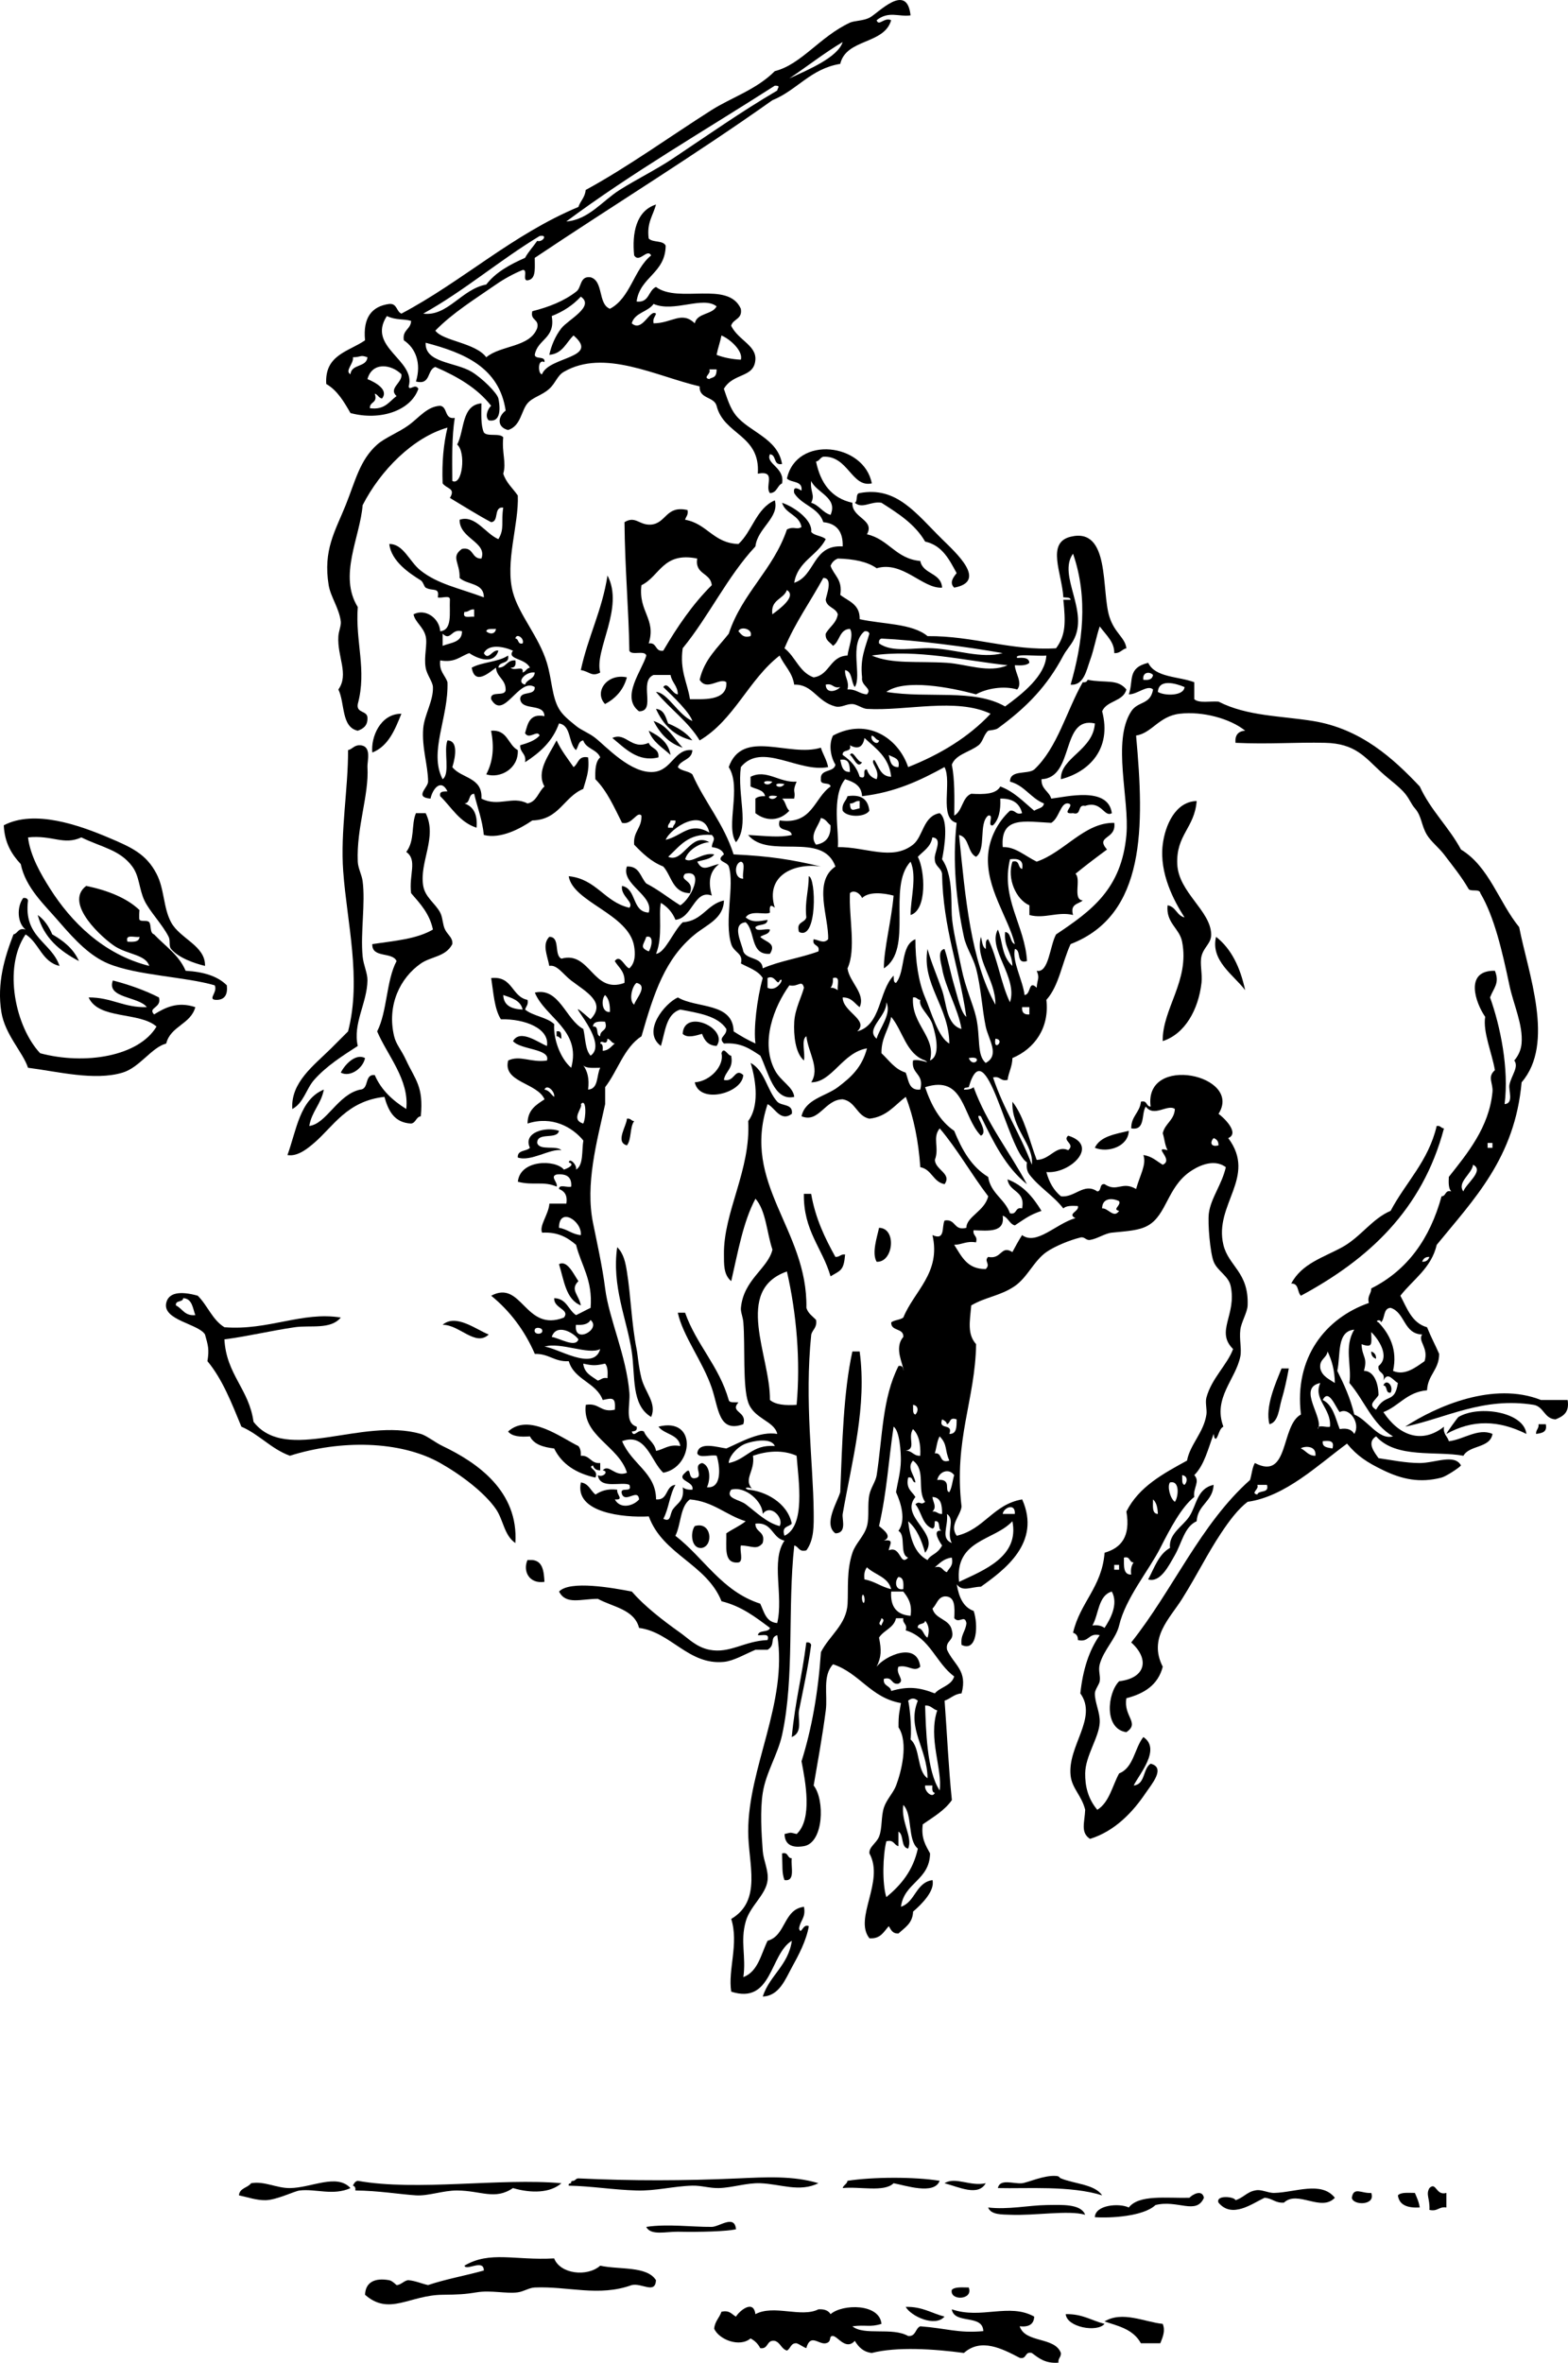 <?xml version="1.0" encoding="utf-8"?>
<!-- Generator: Adobe Illustrator 13.0.2, SVG Export Plug-In . SVG Version: 6.00 Build 14948)  -->
<!DOCTYPE svg PUBLIC "-//W3C//DTD SVG 1.1//EN" "http://www.w3.org/Graphics/SVG/1.1/DTD/svg11.dtd">
<svg version="1.1" id="bucking_horse_xA0_Image_1_" xmlns:x="http://ns.adobe.com/Extensibility/1.0/" xmlns:i="http://ns.adobe.com/AdobeIllustrator/10.0/" xmlns:graph="http://ns.adobe.com/Graphs/1.0/"
	 xmlns="http://www.w3.org/2000/svg" xmlns:xlink="http://www.w3.org/1999/xlink" x="0px" y="0px" width="155.212px"
	 height="233.854px" viewBox="0 0 155.212 233.854" enable-background="new 0 0 155.212 233.854" xml:space="preserve">
<g>
	<path fill-rule="evenodd" clip-rule="evenodd" d="M94.454,58.161c-0.527-0.505-0.05-1.067,0.24-1.44
		c-0.734-1.346-1.421-2.739-3.12-3.12c-0.997-1.724-2.66-2.78-4.32-3.84c-1.048-0.185-1.871,0.648-2.64,0
		c0.332-0.147,0.036-0.924,0.479-0.96c3.658-0.69,5.563,1.998,8.16,4.56C94.627,54.715,97.792,57.54,94.454,58.161z"/>
	<path fill-rule="evenodd" clip-rule="evenodd" d="M60.134,56.961c1.69,3.196-1.332,7.388-0.72,9.6
		c-0.847,0.464-1.073-0.113-1.92-0.24C58.199,63.026,59.6,60.427,60.134,56.961z"/>
	<path fill-rule="evenodd" clip-rule="evenodd" d="M62.054,67.041c-0.342,1.258-1.12,2.081-2.16,2.64
		C58.765,68.501,60.083,66.611,62.054,67.041z"/>
	<path fill-rule="evenodd" clip-rule="evenodd" d="M64.934,70.161c0.805,0.074,0.957,0.803,1.2,1.44c0.959,0.4,1.81,0.91,2.4,1.68
		C66.714,72.861,65.631,71.704,64.934,70.161z"/>
	<path fill-rule="evenodd" clip-rule="evenodd" d="M39.734,70.641c-0.646,1.593-1.28,3.2-2.88,3.84
		C36.696,73,37.621,70.639,39.734,70.641z"/>
	<path fill-rule="evenodd" clip-rule="evenodd" d="M67.574,74.001c-1.397-0.443-2.25-1.431-2.88-2.64
		C66.1,71.795,66.67,73.065,67.574,74.001z"/>
	<path fill-rule="evenodd" clip-rule="evenodd" d="M48.614,72.321c1.645-0.125,1.648,1.392,2.64,1.92
		c0.102,1.825-1.737,2.842-3.12,2.4C48.846,75.279,48.909,73.888,48.614,72.321z"/>
	<path fill-rule="evenodd" clip-rule="evenodd" d="M64.214,72.321c1.008,0.512,1.937,1.103,2.16,2.4
		C65.587,73.988,64.603,73.453,64.214,72.321z"/>
	<path fill-rule="evenodd" clip-rule="evenodd" d="M60.614,73.041c1.364-0.625,1.836,1.234,3.6,0.48
		c0.209,0.591,1.063,0.537,0.96,1.44C63.127,75.468,61.849,74.042,60.614,73.041z"/>
	<path fill-rule="evenodd" clip-rule="evenodd" d="M35.654,73.761c1.175,0.072,0.686,1.57,0.72,2.16
		c0.163,2.793-1.1,5.965-0.96,9.36c0.026,0.644,0.396,1.294,0.48,1.92c0.291,2.181-0.221,5.089,0,7.44
		c0.083,0.893,0.493,1.655,0.48,2.4c-0.038,2.242-1.467,4.264-0.96,6.48c-1.555,1.004-3.132,2.011-4.32,3.36
		c-0.8,0.908-1.034,2.286-2.16,2.88c-0.172-2.64,2.144-4.317,3.84-6c0.583-0.579,1.128-1.138,1.68-1.68
		c1.354-5.176-0.114-10.811-0.48-15.84c-0.291-3.992,0.495-8.142,0.48-12C34.911,74.138,35.057,73.724,35.654,73.761z"/>
	<path fill-rule="evenodd" clip-rule="evenodd" d="M81.254,74.001c0.211,0.669,0.574,1.186,0.72,1.92
		c-2.957,0.58-6.569-2.521-8.64,0c-0.376,2.795,0.893,5.778-0.48,7.44c-1.074-1.559,0.589-5.408-0.72-7.44
		C73.506,72.066,78.102,74.982,81.254,74.001z"/>
	<path fill-rule="evenodd" clip-rule="evenodd" d="M86.054,80.241c-0.431,0.668-2.209,0.668-2.64,0
		c-0.115-0.755,0.342-0.938,0.479-1.44C85.311,78.585,85.933,79.163,86.054,80.241z M84.134,79.521
		c0.029,0.889,0.35,0.604,0.96,0.48c0-0.24,0-0.48,0-0.72C84.641,79.227,84.564,79.551,84.134,79.521z"/>
	<path fill-rule="evenodd" clip-rule="evenodd" d="M117.254,90.801c-1.04-1.618-2.506-4.359-2.16-7.2
		c0.236-1.933,1.266-4.27,3.36-4.32c-0.207,2.671-2.042,3.327-1.92,6.24c0.117,2.805,3.315,4.608,3.359,6.96
		c0.018,0.884-0.737,1.246-0.96,2.16c-0.181,0.747,0.104,1.742,0,2.64c-0.304,2.646-1.639,5.058-3.84,5.76
		c-0.047-3.212,2.686-5.959,1.92-9.84c-0.265-1.345-1.611-1.84-1.439-3.6C116.403,89.731,116.475,90.621,117.254,90.801z
		 M117.494,91.281C118.339,93.008,117.138,90.553,117.494,91.281L117.494,91.281z"/>
	<path fill-rule="evenodd" clip-rule="evenodd" d="M41.174,80.481c0.32,0,0.64,0,0.96,0c1.192,2.368-0.645,4.839-0.24,7.2
		c0.196,1.142,1.192,1.718,1.68,2.64c0.261,0.493,0.227,1.166,0.48,1.68c0.264,0.538,0.785,0.801,0.72,1.44
		c-0.656,1.272-2.107,1.214-3.12,1.92c-2.041,1.423-3.375,4.124-2.64,7.2c0.198,0.828,0.675,1.269,1.2,2.4
		c0.884,1.904,1.732,2.565,1.44,5.52c-0.489,0.071-0.47,0.649-0.96,0.72c-1.675-0.085-2.254-1.266-2.64-2.64
		c-3.717,0.407-5.077,2.954-6.96,4.56c-0.657,0.56-1.631,1.37-2.64,1.2c0.899-2.461,1.217-5.502,3.6-6.48
		c-0.259,1.421-1.2,2.161-1.44,3.6c1.708-0.213,2.809-3.11,5.04-3.6c0.919-0.041,0.377-1.543,1.44-1.44
		c0.654,1.506,1.791,2.529,3.12,3.36c0.325-2.886-1.881-5.318-2.88-7.68c1.002-1.958,0.894-5.026,1.92-6.96
		c-0.411-0.949-2.464-0.256-2.4-1.68c2.277-0.335,4.383-0.498,6-1.44c-0.333-1.586-1.269-2.571-2.16-3.6
		c-0.237-1.812,0.658-3.282-0.48-4.08C41.093,83.166,40.686,81.621,41.174,80.481z"/>
	<path fill-rule="evenodd" clip-rule="evenodd" d="M2.774,82.881c0.222,1.826,1.259,3.613,2.16,5.04
		c2.093,3.314,5.298,6.539,9.84,7.68c-0.342-1.113-2.085-1.119-3.36-1.92c-1.191-0.749-5.166-4.272-2.88-6
		c2.158,0.447,4.064,1.219,5.28,2.4c-0.021-0.021-0.076,0.884,0,0.96c0.218,0.218,0.768-0.016,0.96,0.24
		c0.219,0.292,0.028,1.056,0.48,1.2c1.088,1.152,2.455,2.025,3.12,3.6c1.742,0.098,3.163,0.517,4.08,1.44
		c0.096,0.896-0.192,1.408-0.96,1.44c-1.083,0.022,0.104-0.725-0.24-1.44c-2.882-0.85-7.747-0.975-10.56-2.16
		c-1.754-0.739-3.214-2.235-4.8-4.08c-1.509-1.755-3.352-3.398-3.84-5.76c-0.886-0.954-1.599-2.081-1.68-3.84
		c3.055-1.598,7.507,0.016,10.32,1.2c2.379,1.001,3.779,1.651,4.8,3.6c0.79,1.506,0.661,3.35,1.44,4.8
		c0.879,1.636,3.416,2.313,3.36,4.32c-1.097-0.27-2.613-0.797-3.36-1.68c-0.24-0.283-0.051-0.819-0.24-1.2
		c-0.594-1.198-1.91-2.549-2.4-3.6c-0.543-1.165-0.479-2.387-1.2-3.36c-1.231-1.662-3-1.883-5.04-2.88
		C6.27,83.689,5.203,82.627,2.774,82.881z M12.614,93.201c0.595,0.035,1.165,0.044,1.2-0.48
		C13.36,92.827,12.368,92.395,12.614,93.201z"/>
	<path fill-rule="evenodd" clip-rule="evenodd" d="M80.054,86.721c0.736,0.104,0.867,6.435-0.96,5.52
		c-0.325-1.046,0.572-0.869,0.721-1.44C79.645,89.192,80.061,88.167,80.054,86.721z"/>
	<path fill-rule="evenodd" clip-rule="evenodd" d="M2.294,88.881c0.279-0.039,0.427,0.053,0.48,0.24
		c-0.466,3.667,2.307,4.093,3.12,6.48c-1.762-0.398-2.025-2.294-3.36-3.12c-2.274,3.329-0.987,9.184,1.44,11.76
		c4.434,1.186,9.76,0.316,11.52-2.64c-1.708-1.492-5.731-0.669-6.72-2.88c2.26-0.02,3.456,1.023,5.76,0.96
		c-0.808-1.07-4.032-0.876-3.36-2.64c1.649,0.431,3.183,0.977,4.56,1.68c0.308,1.057-1.148,0.983-0.48,1.68
		c1.11-0.688,2.324-1.305,4.08-0.72c-0.457,1.703-2.454,1.866-2.88,3.6c-1.451,0.383-2.627,2.371-4.32,2.88
		c-2.785,0.838-6.428-0.111-9.36-0.48c-0.514-1.556-2.276-3.264-2.64-5.52c-0.457-2.834,0.325-5.422,1.2-7.68
		c0.458-0.102,0.435-0.686,1.2-0.48C1.711,91.364,1.641,89.78,2.294,88.881z"/>
	<path fill-rule="evenodd" clip-rule="evenodd" d="M3.734,90.561c0.655,0.465,1.104,1.137,1.44,1.92
		c1.118,0.642,2.102,1.418,2.64,2.64C5.928,94.127,4.339,92.836,3.734,90.561z"/>
	<path fill-rule="evenodd" clip-rule="evenodd" d="M120.374,92.721c1.526,1.193,2.399,3.041,2.88,5.28
		C122.15,96.522,119.799,95.086,120.374,92.721z"/>
	<path fill-rule="evenodd" clip-rule="evenodd" d="M70.934,103.521c-0.838-0.042-1.208-0.552-1.44-1.2
		c-0.549,0.153-1.448,0.476-1.92,0C67.724,99.765,72.167,101.796,70.934,103.521z"/>
	<path fill-rule="evenodd" clip-rule="evenodd" d="M55.094,102.081c0.512-0.112,0.457,0.343,0.48,0.72
		c-0.194-0.045-0.239-0.241-0.48-0.24C55.094,102.401,55.094,102.241,55.094,102.081z"/>
	<path fill-rule="evenodd" clip-rule="evenodd" d="M71.414,104.241c0.236-0.736,0.64,0.275,0.96,0.24
		c0.262,1.302-0.571,1.509-0.72,2.4c1.076,0.272,1.072-1.258,1.92-0.48c-0.081,1.792-4.326,2.935-4.8,0.72
		C70.349,107.012,71.72,105.432,71.414,104.241z"/>
	<path fill-rule="evenodd" clip-rule="evenodd" d="M36.134,104.721c-0.194,1.006-1.474,1.936-2.4,1.44
		C34.132,105.358,35.205,104.223,36.134,104.721z"/>
	<path fill-rule="evenodd" clip-rule="evenodd" d="M62.054,110.721c0.388-0.068,0.413,0.227,0.72,0.24
		c-0.446,0.594-0.248,1.832-0.72,2.4C60.858,113.037,62.052,111.401,62.054,110.721z"/>
	<path fill-rule="evenodd" clip-rule="evenodd" d="M55.334,111.921c-0.198,0.922-2.167,0.072-2.16,1.2
		c0.238,0.802,1.878,0.202,2.4,0.72c-1.086-0.197-3.045,1.174-4.32,0.72c-0.051-0.771,0.856-0.584,1.2-0.96
		C51.732,112.067,54.028,111.474,55.334,111.921z"/>
	<path fill-rule="evenodd" clip-rule="evenodd" d="M111.734,111.921c-0.038,1.533-2.031,2.219-3.36,1.68
		C108.908,112.456,110.383,112.25,111.734,111.921z"/>
	<path fill-rule="evenodd" clip-rule="evenodd" d="M79.574,118.161c0.24,0,0.479,0,0.72,0c0.426,2.454,1.373,4.388,2.4,6.24
		c0.43,0.03,0.506-0.294,0.96-0.24c-0.129,1.605-0.442,1.564-1.44,2.16C81.41,123.525,79.515,121.82,79.574,118.161z"/>
	<path fill-rule="evenodd" clip-rule="evenodd" d="M87.014,121.521c1.773,0.02,1.43,3.451-0.239,3.36
		C86.274,124.019,86.818,122.454,87.014,121.521z"/>
	<path fill-rule="evenodd" clip-rule="evenodd" d="M61.094,123.441c0.651,0.618,0.824,1.565,0.96,2.399
		c0.399,2.459,0.451,5.129,0.96,7.68c0.135,0.677,0.176,1.663,0.48,2.881c0.353,1.411,1.555,2.491,0.96,3.84
		c-1.993-1.19-1.554-4.037-1.92-6.48C62.056,130.572,60.535,127.325,61.094,123.441z"/>
	<path fill-rule="evenodd" clip-rule="evenodd" d="M57.254,126.801c-0.858,0.848,0.049,1.339,0.24,2.4
		c-1.49-0.591-1.664-2.496-2.16-4.08C56.147,124.671,56.794,126.132,57.254,126.801z"/>
	<path fill-rule="evenodd" clip-rule="evenodd" d="M22.214,131.361c4.358,0.348,7.682-1.585,11.52-0.96
		c-1.006,1.224-3.014,0.734-4.56,0.96c-2.357,0.343-4.824,0.935-6.96,1.199c0.188,3.492,2.441,4.92,2.88,8.16
		c3.249,4.179,10.716-0.482,16.56,1.2c0.588,0.17,1.398,0.836,2.16,1.2c3.464,1.654,7.528,4.488,7.2,9.6
		c-1.118-0.768-1.178-2.282-1.92-3.359c-1.125-1.634-3.456-3.397-5.52-4.561c-4.002-2.254-9.922-2.287-14.88-0.72
		c-1.87-0.689-3.016-2.104-4.8-2.88c-0.957-2.323-1.869-4.691-3.36-6.48c0.189-1.185,0.067-1.54-0.24-2.64
		c-0.622-1.056-4.215-1.409-3.84-3.12c0.222-1.012,1.336-1.215,3.12-0.72C20.542,129.192,21.021,130.634,22.214,131.361z
		 M17.414,129.201c0.65,0.31,0.853,1.066,1.92,0.96c-0.264-0.696-0.297-1.623-1.2-1.68
		C18.107,128.935,17.341,128.647,17.414,129.201z"/>
	<path fill-rule="evenodd" clip-rule="evenodd" d="M67.094,129.921c0.24,0,0.48,0,0.72,0c1.132,3.188,3.365,5.275,4.32,8.64
		c0.075,0.326,0.601,0.199,0.96,0.24c-0.885,1.006,0.906,0.871,0.48,2.16c-2.456,0.878-2.422-1.554-3.12-3.6
		C69.557,134.732,67.59,132.227,67.094,129.921z"/>
	<path fill-rule="evenodd" clip-rule="evenodd" d="M48.374,132.081c-1.304,1.243-2.91-0.988-4.56-0.96
		C45.125,129.985,47.15,131.605,48.374,132.081z"/>
	<path fill-rule="evenodd" clip-rule="evenodd" d="M84.374,133.761c0.24,0,0.48,0,0.72,0c0.738,5.429-0.744,10.745-1.68,16.08
		c-0.089,0.508,0.456,1.893-0.72,1.92c-1.225-0.9,0.203-3.101,0.479-4.08C83.368,142.814,83.493,137.771,84.374,133.761z"/>
	<path fill-rule="evenodd" clip-rule="evenodd" d="M135.734,133.761c0.295,0.104,0.492,0.308,0.479,0.721
		C135.919,134.376,135.722,134.174,135.734,133.761z"/>
	<path fill-rule="evenodd" clip-rule="evenodd" d="M126.854,135.441c0.239,0,0.479,0,0.72,0c-0.177,0.979-0.421,2.119-0.72,3.119
		c-0.238,0.797-0.299,2.207-1.2,2.4C125.222,139.206,126.254,136.952,126.854,135.441z"/>
	<path fill-rule="evenodd" clip-rule="evenodd" d="M136.934,137.121c0.29-0.723,1.05,0.036,0.721,0.72
		C137.101,137.914,137.388,137.147,136.934,137.121z"/>
	<path fill-rule="evenodd" clip-rule="evenodd" d="M155.174,138.561c0.205,1.245-0.456,1.624-1.2,1.921
		c-1.127-0.072-1.14-1.26-2.159-1.44c-5.012-0.802-8.636,1.296-12.721,2.16c3.102-2.024,8.75-4.504,13.44-2.641
		C153.414,138.561,154.294,138.561,155.174,138.561z"/>
	<path fill-rule="evenodd" clip-rule="evenodd" d="M143.174,141.921c0.027-0.132,1.109-1.627,1.2-1.68
		c2.053-1.208,6.499-0.482,6.72,1.68C148.325,140.542,145.775,140.48,143.174,141.921z"/>
	<path fill-rule="evenodd" clip-rule="evenodd" d="M58.694,145.041c-0.652,0.22,0.64,0.446,0.24,1.2
		c-1.9-0.42-3.318-1.322-4.08-2.88c-1.073-0.127-2.004-0.396-2.4-1.2c-0.957,0.076-1.773,0.013-2.16-0.48
		c2.042-1.87,5.271,0.628,6.96,1.44c0.187,0.214,0.258,0.542,0.24,0.96c0.939-0.06,0.959,0.801,1.92,0.72c0,0.24,0,0.48,0,0.72
		C59.003,145.531,58.792,145.343,58.694,145.041z"/>
	<path fill-rule="evenodd" clip-rule="evenodd" d="M152.294,140.961c0.24,0,0.48,0,0.72,0c0.165,0.805-0.402,0.877-0.96,0.96
		C152.023,141.49,152.348,141.415,152.294,140.961z"/>
	<path fill-rule="evenodd" clip-rule="evenodd" d="M120.134,146.961c-0.083,1.677-1.581,1.939-1.68,3.6
		c-1.209,0.532-1.466,2.153-2.16,3.36c-0.612,1.063-1.431,2.748-2.64,2.4c0.615-1.145,1.032-2.487,2.16-3.12
		c-0.155-1.405,1.277-2.131,1.92-3.12C118.473,148.943,118.476,147.322,120.134,146.961z"/>
	<path fill-rule="evenodd" clip-rule="evenodd" d="M68.774,151.041c1.654-0.503,1.883,1.911,0.72,2.16
		C68.421,153.349,68.296,151.693,68.774,151.041z"/>
	<path fill-rule="evenodd" clip-rule="evenodd" d="M52.214,154.401c0.16,0,0.32,0,0.48,0c1.027,0.093,1.144,1.097,1.2,2.159
		C52.352,156.786,51.739,155.477,52.214,154.401z"/>
	<path fill-rule="evenodd" clip-rule="evenodd" d="M79.814,162.561c0.278-0.039,0.427,0.054,0.479,0.24
		c-0.306,2.248-0.782,4.389-1.2,6.48c-0.159,0.799,0.432,2.18-0.72,2.64C78.741,168.162,79.359,166.131,79.814,162.561z"/>
	<path fill-rule="evenodd" clip-rule="evenodd" d="M77.414,183.441c0.655-0.175,0.483,0.477,0.96,0.479
		c-0.112,0.848,0.393,2.312-0.72,2.16C77.384,185.355,77.472,184.79,77.414,183.441z"/>
	<path fill-rule="evenodd" clip-rule="evenodd" d="M109.094,217.281c-3.146-0.988-7.436-0.648-10.319-0.721
		c0.2-0.974,1.578-0.389,2.399-0.479c0.561-0.062,2.166-0.812,3.36-0.72c0.39,0.03,0.273,0.155,0.479,0.239
		C106.378,216.157,108.381,216.19,109.094,217.281z"/>
	<path fill-rule="evenodd" clip-rule="evenodd" d="M81.014,216.081c-1.901,0.924-3.736,0.074-5.76,0
		c-1.337-0.049-2.742,0.44-4.08,0.479c-0.903,0.027-1.761-0.263-2.64-0.239c-1.852,0.048-3.628,0.535-5.52,0.479
		c-2.31-0.067-4.461-0.434-6.72-0.479c-0.044-0.204,0.094-0.227,0.24-0.24c-0.044-0.204,0.093-0.227,0.24-0.24
		c0.194-0.046,0.239-0.24,0.48-0.24c5.331,0.257,10.459,0.24,15.84,0C75.725,215.483,78.536,215.318,81.014,216.081z"/>
	<path fill-rule="evenodd" clip-rule="evenodd" d="M93.014,215.841c-0.531,1.438-3.434,0.441-4.56,0.24
		c-0.92,0.921-3.38,0.3-5.04,0.479c0.085-0.314,0.423-0.377,0.479-0.72C86.387,215.452,90.524,215.433,93.014,215.841z"/>
	<path fill-rule="evenodd" clip-rule="evenodd" d="M34.694,216.561c-1.717,0.788-3.477,0.042-5.04,0.24
		c-0.523,0.066-2.278,0.94-3.36,0.96c-0.903,0.017-1.751-0.293-2.64-0.479c0.06-0.74,0.864-0.736,1.2-1.2
		c1.302-0.24,2.521,0.493,3.84,0.479C30.846,216.539,33.33,215.085,34.694,216.561z"/>
	<path fill-rule="evenodd" clip-rule="evenodd" d="M55.574,216.081c-1.128,0.986-3.005,1.005-4.8,0.479
		c-1.779,1.221-3.16,0.253-5.52,0.24c-1.399-0.008-2.833,0.558-4.08,0.48c-1.554-0.097-3.76-0.468-6-0.48
		c0.039-0.279-0.053-0.427-0.24-0.479c0.106-0.214,0.211-0.43,0.48-0.48C41.258,216.895,49.505,215.539,55.574,216.081z"/>
	<path fill-rule="evenodd" clip-rule="evenodd" d="M93.494,216.081c1.087-0.679,2.53,0.343,4.08,0
		C96.828,217.407,94.937,216.466,93.494,216.081z"/>
	<path fill-rule="evenodd" clip-rule="evenodd" d="M143.174,217.041c0,0.479,0,0.96,0,1.44c-0.757-0.118-0.848,0.432-1.68,0.239
		c0.062-1.131-0.382-1.505,0-2.16C142.19,215.893,142.116,217.349,143.174,217.041z"/>
	<path fill-rule="evenodd" clip-rule="evenodd" d="M132.134,217.521c-1.359,1.437-3.688-0.79-5.04,0.48
		c-0.864,0.064-1.156-0.443-1.92-0.48c-1.243,0.582-3.219,2.089-4.56,0.48c-0.296-0.798,1.622-0.587,1.68-0.24
		c0.746-0.214,1.118-0.802,1.92-0.96c0.625-0.167,1.27,0.256,1.92,0.24C128.206,216.992,130.79,215.83,132.134,217.521z"/>
	<path fill-rule="evenodd" clip-rule="evenodd" d="M135.734,217.041c0.479,1.266-1.819,1.258-1.92,0.479
		C133.987,216.38,134.797,217.124,135.734,217.041z"/>
	<path fill-rule="evenodd" clip-rule="evenodd" d="M119.174,217.521c-0.765,1.741-2.598,0.16-4.8,0.721
		c-1.156,1.111-4.409,1.312-6,1.2c0.055-1.231,2.419-1.413,3.36-0.96c1.017-1.304,3.735-0.905,6-0.961
		C118.048,217.184,119.005,216.658,119.174,217.521z"/>
	<path fill-rule="evenodd" clip-rule="evenodd" d="M140.054,217.041c0.191,0.448,0.401,0.879,0.48,1.44
		c-1.182,0.061-2.027-0.213-2.16-1.2C138.684,216.95,139.417,217.043,140.054,217.041z"/>
	<path fill-rule="evenodd" clip-rule="evenodd" d="M107.414,219.201c-1.666-0.478-5.001,0.11-7.44,0
		c-0.724-0.033-1.894,0.032-2.159-0.72c1.916,0.239,4.027-0.215,5.76-0.24C105.091,218.219,107.003,218.102,107.414,219.201z"/>
	<path fill-rule="evenodd" clip-rule="evenodd" d="M72.854,220.641c-0.979,0.209-3.46,0.285-5.76,0.24
		c-1.118-0.021-2.706,0.412-3.12-0.479c2.089-0.315,4.564,0.017,6.48,0C71.218,220.395,72.719,219.137,72.854,220.641z"/>
	<path fill-rule="evenodd" clip-rule="evenodd" d="M95.894,226.401c0.491,1.255-1.907,1.345-1.68,0.239
		C94.523,226.311,95.257,226.403,95.894,226.401z"/>
	<path fill-rule="evenodd" clip-rule="evenodd" d="M89.654,228.321c1.646-0.046,2.562,0.638,3.84,0.96
		C92.554,230.367,90.153,229.227,89.654,228.321z"/>
	<path fill-rule="evenodd" clip-rule="evenodd" d="M105.494,229.041c1.646-0.045,2.562,0.638,3.84,0.96
		C108.606,230.874,105.602,230.339,105.494,229.041z"/>
	<path fill-rule="evenodd" clip-rule="evenodd" d="M115.094,230.001c0.264,0.646,0.046,1.23-0.239,1.92c-0.641,0-1.28,0-1.921,0
		c-0.785-1.44-2.355-1.729-3.6-2.16C111.101,228.69,113.312,229.82,115.094,230.001z"/>
	<path fill-rule="evenodd" clip-rule="evenodd" d="M58.454,100.881c1.602-1.665-0.422-2.696-1.92-3.84
		c-0.786-0.6-1.408-1.609-2.16-1.44c-0.204-1.069-0.733-2.127,0-2.88c1.124-0.004,0.432,1.808,1.2,2.16
		c2.858-0.803,3.104,3.557,6.24,2.4c0.091-1.131-0.575-1.505-0.96-2.16c0.53-0.745,0.982,0.599,1.44,0.72
		c0.65-0.58,0.576-1.547,0.48-2.16c-0.504-3.235-6.066-4.374-6.48-6.96c2.762,0.278,3.528,2.552,6,3.12
		c0.519-0.534-0.898-1.17-0.72-2.16c1.474,0.286,0.944,2.576,2.64,2.64c0.55-1.7-2.771-2.789-2.16-4.56
		c1.261-0.062,1.335,1.065,1.92,1.68c1.216,0.625,2.224,1.456,3.36,2.16c1.029-0.565,2.493-3.594,0.48-3.12
		c-0.647,0.718,0.997,0.6,0.48,1.92c-1.727-0.033-1.805-1.715-2.64-2.64c-1.205-0.475-2.053-1.307-2.88-2.16
		c-0.118-1.318,0.776-1.625,0.72-2.88c-0.436-0.497-0.934,0.972-1.92,0.72c-0.778-1.542-1.48-3.16-2.64-4.32
		c-0.037-0.917,0.012-1.748,0.48-2.16c-0.319-0.801-1.404-0.836-1.68-1.68c-0.493,0.067-0.479,0.641-0.72,0.96
		c-0.771-0.67-0.438-2.442-1.68-2.64c-0.628,1.772-1.898,2.902-3.36,3.84c0.158-0.878-0.52-0.92-0.48-1.68
		c0.74-0.219,1.466-0.454,1.92-0.96c-0.203-0.623-1.053,0.462-1.44-0.24c0.273-0.927,0.429-1.971,1.92-1.68
		c-0.029-1.331-2.239-0.481-2.4-1.68c-0.009-0.889,1.492-0.269,1.44-1.2c-1.575-1-3.081,3.398-4.32,1.2
		c-0.122-0.922,1.441-0.159,1.44-0.96c-0.016-1.025-0.879-1.201-0.96-2.16c-0.674,0.486-2.098,1.795-2.4,0
		c1.032-0.569,2.649-0.551,3.6-1.2c0.181,0.901-0.917,0.523-0.96,1.2c0.801,0,0.819-0.781,1.68-0.72
		c0.082,0.482-0.049,0.751-0.48,0.72c0.436,0.403,1.319-0.306,1.2,0.48c0.315-0.085,0.377-0.422,0.72-0.48
		c-0.483-0.977-2.325-0.788-1.68-1.68c-0.893-0.409-2.409-0.71-2.88,0.24c0.454,0.816,0.841-0.411,1.44-0.24
		c-0.418,1.383-1.991,0.85-2.88,0.24c-0.895,0.305-1.416,0.984-2.88,0.72c-0.129,1.089,0.482,1.438,0.72,2.16
		c0.114,3.518-1.879,6.915-0.48,9.6c0.779-0.539,0.071-2.855,0.48-3.84c1.313,0.025,0.551,2.436,0.48,2.64
		c0.868,1.132,3.019,0.981,2.88,3.12c1.712,0.87,3.046-0.312,4.56,0.48c0.942-0.178,1.071-1.168,1.68-1.68
		c-0.832-1.486,0.382-3.016,1.2-4.56c0.454,0.986,1.091,1.789,1.68,2.64c0.49-0.31,0.437-1.164,1.44-0.96
		c0.16,1.36-0.219,2.181-0.48,3.12c-1.928,0.792-2.382,3.058-5.04,3.12c-1.195,0.816-3.132,1.86-4.8,1.44
		c-0.154-1.526-0.638-2.722-0.96-4.08c-0.617,0.023-0.343,0.937-0.96,0.96c0.899,0.301,1.311,1.089,1.2,2.4
		c-1.694-0.546-2.467-2.013-3.6-3.12c-0.112-0.512,0.343-0.457,0.72-0.48c-0.637-1.287-1.466-0.272-1.68,0.72
		c-1.65-0.137-0.239-1.094-0.24-1.68c-0.004-1.608-0.64-3.363-0.48-5.28c0.111-1.334,1.013-2.715,0.96-4.08
		c-0.021-0.536-0.591-1.179-0.72-1.92c-0.196-1.122,0.2-2.311,0-3.12c-0.23-0.932-1.047-1.376-1.2-2.16
		c1.194-0.622,2.568,0.406,2.64,1.68c1.228-0.132,0.896-1.824,0.96-3.12c0.041-0.521-0.852-0.108-1.2-0.24
		c0.193-1.048-0.487-0.562-1.2-0.96c-0.143-0.08-0.247-0.576-0.48-0.72c-1.08-0.669-2.93-1.879-3.12-3.6
		c1.407-0.018,1.981,1.751,3.12,2.64c1.719,1.342,3.705,1.699,6.24,2.64c0.014-1.454-1.656-1.224-2.4-1.92
		c0.058-1.518-0.92-2.058,0.24-2.88c1.178-0.218,0.914,1.006,1.92,0.96c0.595-1.638-2.186-1.97-2.16-3.84
		c1.543-0.527,2.567,1.392,3.84,1.92c0.635-1.058,0.244-1.663,0.48-3.12c-0.997-0.117-0.376,1.383-1.2,1.44
		c-1.41-0.75-2.728-1.593-4.08-2.4c0.596-0.979-0.306-0.879-0.72-1.44c-0.083-2.083,0.09-3.91,0.48-5.52
		c-3.421,0.979-6.641,4.239-8.4,7.68c-0.248,3.16-2.413,6.979-0.48,10.08c-0.259,3.436,0.918,6.204,0,9.6
		c-0.166,0.966,1.011,0.589,0.96,1.44c-0.002,0.718-0.431,1.008-0.96,1.2c-1.651-0.349-1.26-2.739-1.92-4.08
		c1.078-1.524-0.132-3.247,0-5.28c0.031-0.479,0.285-1.063,0.24-1.44c-0.155-1.31-1.012-2.455-1.2-3.6
		c-0.572-3.483,0.653-5.367,1.68-7.92c0.963-2.396,1.395-4.465,3.12-6c0.77-0.684,2.124-1.197,3.12-1.92
		c1.026-0.745,1.819-1.854,3.12-1.92c0.763,0.117,0.388,1.372,1.44,1.2c-0.296,1.864-0.258,4.062-0.24,6.24
		c0.999,0.525,1.371-2.859,0.48-3.6c0.738-1.422,0.417-3.904,2.4-4.08c-0.004,1.044-0.079,2.16,0.24,2.88
		c0.349,0.451,1.571,0.029,1.92,0.48c-0.158,1.56,0.332,2.492,0,3.6c0.292,0.908,0.952,1.448,1.44,2.16
		c0.12,2.876-1.295,6.608-0.48,9.6c0.606,2.222,2.582,4.381,3.36,6.96c0.504,1.669,0.491,3.352,1.2,4.56
		c0.375,0.638,0.998,1.122,1.68,1.68c0.558,0.457,1.257,0.677,1.92,1.2c1.062,0.838,3.522,3.55,5.76,3.36
		c1.835-0.156,2.074-2.354,3.84-2.16c-0.04,1-1.156,0.924-1.44,1.68c0.32,0.4,1.067,0.373,1.44,0.72
		c1.227,2.773,3.12,4.88,4.08,7.92c3.636,0.173,5.737,0.514,8.64,1.2c-2.688-0.375-5.537,0.903-4.56,4.08
		c-0.423-0.345-0.547-0.22-0.48,0.48c-0.435,0.281-1.917-0.305-2.4,0.48c0.664,0.532,1.285,0.392,2.16,0.24
		c-0.024,0.616-0.894,0.386-1.2,0.72c0.03,0.53,1.018,0.102,1.44,0.24c-0.066,0.493-0.641,0.479-0.96,0.72
		c0.517,0.532,1.642,0.597,0.96,1.68c-1.989,0.149-1.422-2.258-2.4-3.12c-1.472,0.143-0.354,2.136-0.24,2.88
		c0.337,0.862,1.872,0.527,1.92,1.68c1.663-0.737,3.77-1.031,5.52-1.68c0.179-0.739-0.658-0.461-0.479-1.2
		c0.561,0.074,0.991,0.47,1.439,0c0.087-2.156-1.534-5.691,0.721-7.2c-1.292-3.551-6.615-0.649-8.64-3.12
		c1.841,0.099,3.113,0.278,4.32,0c-0.104-0.776-1.565-0.195-1.2-1.44c3.253,0.453,3.389-2.212,5.04-3.36
		c-0.065-0.495-1.062-0.057-0.96-0.72c-0.095-1.055,1.294-0.627,1.44-1.44c-0.444-0.701-0.707-1.952-0.24-2.88
		c3.424-1.815,6.477,0.267,7.439,3.12c3.209-1.272,5.99-2.97,8.16-5.28c-3.431-1.617-8.327-0.256-12.239-0.48
		c-0.438-0.025-1.007-0.464-1.44-0.48c-0.599-0.022-1.106,0.387-1.68,0.24c-1.856-0.478-2.228-2.216-4.08-2.16
		c-0.193-1.247-0.996-1.884-1.44-2.88c-3.072,2.368-4.5,6.38-7.92,8.4c-1.146-1.894-2.954-3.125-4.32-4.8
		c1.14,0.064,2.197,2.28,3.6,2.88c-0.27-0.854-1.895-2.422-2.88-3.36c0.422-0.636,0.875,0.707,1.44,0.72
		c-0.014-0.867-0.599-1.162-0.72-1.92c-0.56,0-1.12,0-1.68,0c-1.512,0.62,0.303,3.611-1.44,3.6c-1.867-1.395,0.323-4.085,0.72-5.52
		c-0.15-0.57-1.478,0.037-1.68-0.48c-0.059-4.045-0.44-8.134-0.48-12.72c1.1-0.673,1.455,0.331,2.64,0.24
		c1.529-0.151,1.438-1.922,3.6-1.44c0.102,0.501-0.165,0.636-0.24,0.96c2.182,0.378,2.797,2.323,5.28,2.4
		c1.377-1.262,1.756-3.523,3.6-4.32c0.476,1.721-1.714,2.732-1.92,4.56c-2.781,2.979-4.605,6.915-7.2,10.08
		c-0.31,2.229,0.463,3.376,0.72,5.04c1.083-0.022,3.743,0.277,3.6-1.68c-0.65-0.5-1.935,0.92-2.64-0.24
		c0.456-2.024,1.788-3.172,2.88-4.56c1.327-4.034,4.404-6.316,5.76-10.32c0.731-0.358,0.934,0.079,1.44-0.24
		c-0.214-1.226-1.601-1.28-1.92-2.4c1.312,0.451,3.033,1.763,2.88,2.88c0.32,0.4,1.067,0.373,1.44,0.72
		c-0.833,1.647-2.775,2.185-3.12,4.32c2.112-0.688,1.805-3.795,4.8-3.6c0.041-1.48-0.609-2.271-1.92-2.4
		c-0.46-1.46-2.159-1.681-2.88-2.88c-0.166-0.798,0.496-0.387,0.72-0.24c0.143-1.023-1.013-0.747-1.44-1.2
		c0.938-4.312,7.648-3.511,8.4,0.48c-2,0.445-2.338-2.756-4.8-2.64c-0.315,0.084-0.378,0.422-0.72,0.48
		c0.442,2.117,1.5,3.62,3.6,4.08c-0.092,1.513,2.263,1.654,1.44,3.12c2.154,0.485,2.854,2.425,5.279,2.64
		c0.262,1.338,2.064,1.136,2.16,2.64c-1.93,0.13-3.887-2.684-6.479-1.92c-0.935-0.666-2.283-0.917-3.841-0.96
		c-0.345,0.135-0.585,0.375-0.72,0.72c0.325,0.955,1.212,1.349,0.96,2.88c0.812,0.627,1.96,0.921,1.92,2.4
		c2.287,0.514,5.196,0.404,6.721,1.68c4.54-0.044,8.315,1.48,12.72,1.2c0.988-1.324,0.94-2.639,0.72-4.8c0.24,0,0.48,0,0.72,0
		c-0.038-0.281-0.438-0.202-0.72-0.24c-0.141-2.405-1.715-5.408,0.72-6c3.949-0.96,3.021,5.327,3.841,7.92
		c0.517,1.635,1.554,2.05,1.68,3.12c-0.457,0.103-0.604,0.517-1.2,0.48c0.018-1.08-0.736-1.708-1.439-2.64
		c-0.336,0.981-0.571,2.308-0.961,3.36c-0.334,0.903-0.607,2.523-1.92,2.4c1.18-4.09,1.765-8.536,0.24-12.96
		c-1.577,2.17,1.681,5.719,0,8.64c-0.29,0.505-0.686,0.924-0.96,1.44c-1.62,3.053-3.623,5.116-6.479,7.2
		c-0.245,0.179-0.924,0.208-0.96,0.24c-0.461,0.403-0.518,1.1-0.96,1.44c-0.908,0.697-2.25,0.896-2.641,1.92
		c0.295,1.465,0.26,3.261,0.24,5.04c0.828-0.453,0.768-1.792,1.68-2.16c1.272,0.072,2.453,0.053,2.88-0.72
		c1.398,0.522,2.309,1.532,3.36,2.4c0.319-0.241,0.893-0.227,0.96-0.72c-1.317-0.523-1.906-1.774-3.36-2.16
		c-0.009-1.209,1.722-0.679,2.4-1.2c2.307-2.173,3.178-5.783,4.8-8.64c0.279,0.039,0.427-0.053,0.48-0.24
		c1.782,0.352,2.954-0.125,3.84,0.96c-0.308,1.212-1.955,1.084-2.4,2.16c0.976,3.708-1.288,6.005-4.08,6.72
		c-0.089-2.115,3.199-2.862,3.36-5.52c-3.407-0.766-1.983,5.375-5.28,5.52c-0.042,1.002,0.744,1.176,0.96,1.92
		c1.465-0.16,5.64-1.25,6,1.44c-0.761,0.463-1.014-1.286-2.64-0.72c-0.82-0.18-0.305,0.975-1.2,0.72
		c-1.329,0.143,0.281-0.83-0.479-0.96c-0.759-0.13-0.884,1.468-1.681,1.92c-2.586-0.127-5.05-0.706-4.8,2.4
		c1.224-0.052,2.156,0.846,3.36,1.44c2.752-0.939,4.73-3.894,7.68-3.84c0.229,1.693-1.924,1.24-0.72,2.64
		c-1.058,0.782-2.109,1.57-3.12,2.4c0.598,0.522-0.317,2.558,0.72,2.64c-0.425,0.375-1.278,0.321-0.96,1.44
		c-1.499-0.377-2.834,0.413-4.32,0c0-0.32,0-0.64,0-0.96c-1.317-0.561-2.249-2.658-1.68-4.32c0.771-0.21,0.498,0.623,0.96,0.72
		c0.168-0.888-0.38-1.06-1.2-0.96c-0.944,3.906,1.478,6.521,1.681,10.08c-1.132,0.332-0.522-1.078-1.2-1.2
		c-0.288,1.228,0.762,3.034,0.96,4.56c0.656-0.046,0.369-1.555,1.2-0.72c0.052-0.877,0.329-0.92,0-1.68
		c1.201,0.262,1.299-2.498,1.92-3.6c3.502-2.34,6.476-4.485,6.96-9.84c0.321-3.556-1.441-9.29,0.479-12.24
		c0.675-1.036,1.892-0.615,2.16-2.16c-0.535-0.52-1.566,0.501-2.399,0.48c0.486-1.379-0.176-2.612,1.92-3.12
		c0.691,1.469,2.988,1.331,4.56,1.92c0,0.56,0,1.12,0,1.68c0.454,0.426,1.585,0.175,2.4,0.24c2.835,1.452,6.177,1.403,9.359,1.92
		c4.751,0.771,7.959,3.725,10.561,6.48c1.078,2.362,2.878,4.002,4.08,6.24c2.791,1.689,3.745,5.214,5.76,7.68
		c0.884,4.568,3.576,11.494,0.24,15.36c-0.668,7.492-4.736,11.584-8.4,16.08c-0.549,2.331-2.34,3.42-3.6,5.04
		c0.667,1.253,1.138,2.702,2.64,3.12c0.455,1.121,0.78,1.675,1.2,2.64c-0.009,1.592-1.134,2.066-1.2,3.6
		c-1.993,0.167-2.765,1.556-4.32,2.16c1.52,2.302,3.782,3.2,6,1.44c-0.114,0.755,0.342,0.938,0.48,1.439
		c1.422-0.148,2.906-1.343,4.32-0.72c-0.245,1.436-2.278,1.082-2.88,2.16c-2.692-0.503-6.656,0.31-8.641-1.92
		c-0.983,0.595-0.157,1.599,0.24,2.16c1.227,0.169,2.661,0.479,4.08,0.479c1.514,0,3.445-0.942,4.08,0.24
		c-0.198,0.252-1.497,1.09-1.92,1.2c-2.148,0.561-3.925,0.168-5.761-0.721c-1.636-0.791-2.585-1.412-3.6-2.64
		c-2.906,2.14-6.114,5.236-9.84,5.76c-0.932,0.707-1.796,1.847-2.64,3.12c-1.383,2.085-2.288,3.998-3.841,6.48
		c-1.203,1.925-3.375,3.867-1.92,6.72c-0.452,1.787-1.817,2.662-3.6,3.12c-0.312,1.824,1.371,2.427,0,3.36
		c-2.227-0.321-1.895-3.845-0.72-5.04c2.685-0.319,3.013-2.222,1.199-3.841c4.116-5.163,6.848-11.712,11.761-16.079
		c0.174-0.547,0.214-1.227,0.479-1.681c3.421,1.787,2.531-3.723,4.561-4.8c-0.689-5.656,2.449-9.545,6.72-11.04
		c-0.174-0.733,0.245-0.875,0.24-1.44c3.57-1.789,5.808-4.912,6.96-9.119c0.477-0.004,0.305-0.655,0.96-0.48
		c-0.276-0.284-0.271-0.848-0.24-1.44c1.812-2.299,3.977-4.88,4.32-8.4c0.085-0.879-0.548-1.479,0.239-2.16
		c-0.29-1.722-1.205-3.787-0.96-5.28c-0.954-1.364-2.101-4.614,0.96-4.56c0.5,1.228-0.12,1.691-0.479,2.64
		c1.016,2.834,1.889,7.056,1.439,10.56c0.948-0.079,0.366-1.371,0.48-1.92c0.194-0.931,0.955-1.752,0.479-2.4
		c0.419-0.489,0.666-1.06,0.721-1.68c0.163-1.859-0.8-3.854-1.2-5.76c-0.729-3.464-1.518-6.822-2.88-9.12
		c-0.062-0.499-1.055-0.065-1.2-0.48c-0.685-1.175-1.46-2.124-2.4-3.36c-0.466-0.613-1.294-1.282-1.68-1.92
		c-0.592-0.979-0.496-1.833-1.2-2.64c-0.388-0.445-0.476-0.834-0.96-1.44c-0.54-0.676-1.597-1.42-2.399-2.16
		c-1.6-1.474-2.541-2.81-5.521-2.88c-2.968-0.07-5.489,0.158-8.88,0c-0.062-0.783,0.285-1.155,0.96-1.2
		c-1.462-1.192-4.211-1.946-6.479-1.68c-2.078,0.244-2.745,1.921-4.32,2.16c0.834,9.049,0.979,17.764-6.48,20.64
		c-0.839,1.801-1.143,4.138-2.399,5.52c0.317,2.765-1.155,4.831-3.36,5.76c-0.02,0.859-0.373,1.387-0.479,2.16
		c-0.734,0.174-0.706-0.414-1.44-0.24c1.035,3.125,2.706,5.614,3.84,8.64c0.236-1.998-2.045-3.552-1.92-6.24
		c1.189,1.531,1.656,3.784,2.4,5.76c1.355-0.024,1.908-1.516,3.12-0.96c0.744-0.643-0.63-0.913,0-1.44
		c3.161,0.987,0.142,3.83-2.16,3.6c0.267,1.013,0.737,1.823,1.439,2.4c1.379,0.172,2.272-1.399,3.601-0.48
		c0.453-0.026,0.166-0.793,0.72-0.72c1.257,0.841,1.718-0.342,3.12,0.48c0.394-1.403,1.052-2.442,0.72-3.36
		c0.848,0.112,1.314,0.606,1.92,0.96c1.153-0.52-1.09-1.883,0.48-1.44c-0.267-0.454-0.307-1.134-0.48-1.68
		c0.219-0.981,1.132-1.268,1.2-2.4c-0.724-0.524-2.07,0.863-2.88-0.24c-0.478,0.722,0.005,2.405-1.44,2.16
		c-0.017-1.217,0.85-1.551,0.96-2.64c0.655-0.175,0.483,0.477,0.96,0.48c-0.692-5.237,9.169-3.141,6.721,0.72
		c0.519,0.368,2.126,1.913,0.96,2.4c2.881,3.862-1.439,6.573-0.48,10.56c0.514,2.136,2.526,2.703,2.4,6
		c-0.026,0.695-0.625,1.643-0.72,2.399c-0.119,0.952,0.144,1.908,0,2.641c-0.451,2.29-2.743,4.121-1.681,6.96
		c-0.421,0.218-0.438,0.841-0.72,1.2c-0.233-0.007-0.187-0.294-0.24-0.48c-0.549,1.451-0.919,3.081-1.92,4.08
		c0.614,0.642-0.145,1.266,0,2.16c-1.252,0.975-2.398,3.144-3.359,5.04c-1.131,2.231-3.441,4.964-4.08,7.68
		c-0.305,1.292-1.535,2.415-1.92,3.84c-0.17,0.628,0.093,1.114,0,1.681c-0.052,0.312-0.474,0.827-0.48,1.199
		c-0.016,0.905,0.525,1.886,0.48,2.881c-0.068,1.48-1.424,3.303-1.44,5.039c-0.012,1.195,0.244,2.468,1.2,3.601
		c1.188-0.732,1.48-2.359,2.16-3.601c1.439-0.561,1.515-2.484,2.399-3.6c1.783,1.19-0.4,3.662-0.96,4.8
		c1.17-0.11,0.892-1.669,1.68-2.16c1.551,0.38,0.052,2.09-0.479,2.881c-1.284,1.912-3.056,3.793-5.521,4.56
		c-0.964-0.634-0.536-1.588-0.479-2.88c-0.339-1.396-1.293-2.099-1.44-3.36c-0.343-2.949,2.724-5.721,0.96-8.16
		c0.245-2.315,0.86-4.26,1.921-5.76c-1.147-0.268-1.013,0.748-2.16,0.48c0.01-0.411-0.179-0.622-0.48-0.721
		c0.683-2.997,2.855-4.504,3.12-7.92c1.613-0.467,2.591-1.569,2.16-4.08c1.229-2.451,3.623-3.736,6-5.04
		c0.303-1.609,1.652-2.771,1.92-4.56c0.073-0.492-0.138-1.174,0-1.68c0.518-1.909,2.06-3.234,2.64-4.801
		c-1.782-1.754,0.382-3.379-0.239-6.239c-0.22-1.012-1.307-1.473-1.681-2.4c-0.349-0.864-0.607-3.824-0.479-4.8
		c0.196-1.503,1.291-2.84,1.68-4.56c-1.263-0.945-2.919-0.007-3.6,0.48c-2.192,1.566-2.268,4.228-4.08,5.28
		c-0.899,0.521-2.06,0.561-3.601,0.72c-0.694,0.072-1.422,0.602-2.16,0.72c-0.42,0.068-0.52-0.348-0.96-0.239
		c-1.037,0.254-2.514,0.851-3.359,1.439c-1.231,0.857-1.88,2.504-3.12,3.36c-1.43,0.986-2.851,1.062-4.32,1.92
		c-0.148,1.637-0.404,2.833,0.48,3.84c-0.084,5.509-2.216,9.41-1.44,16.08c-0.119,0.939-1.233,1.829-0.479,2.88
		c2.726-0.634,3.608-3.111,6.479-3.6c1.921,4.295-1.786,6.996-4.08,8.64c-1.028,0.024-1.821,0.544-2.399-0.24
		c0.21,1.23,0.62,2.26,1.68,2.641c0.449,1.308,0.379,4.127-1.2,3.359c-0.127-1.007,0.42-1.341,0.48-2.16
		c-0.175-0.885-0.723,0.103-1.2-0.479c0.041-1.082,0.117-2.197-0.96-2.16c-0.702,0.098-0.779,0.821-1.2,1.2
		c0.27,1.091,1.706,1.014,1.92,2.16c0.294,1.093-0.658,0.941-0.479,1.92c0.696,1.529,2.051,2.032,1.439,4.319
		c-0.737,0.062-1.079,0.521-1.68,0.721c0.243,3.276,0.392,6.648,0.72,9.84c-0.723,1.036-1.842,1.678-2.88,2.399
		c-0.188,1.388,0.302,2.099,0.72,2.881c-0.043,2.676-2.566,2.872-2.88,5.279c1.439-0.48,1.45-2.39,3.12-2.64
		c0.265,1.055-1.072,2.396-1.92,3.12c-0.039,1.16-0.82,1.579-1.44,2.16c-0.601,0.04-0.751-0.369-0.96-0.721
		c-0.505,0.535-0.799,1.281-1.92,1.2c-1.582-1.979,1.526-5.616,0-8.399c-0.065-0.654,0.703-1.011,0.96-1.681
		c0.325-0.845,0.176-1.967,0.48-2.88c0.262-0.784,0.922-1.428,1.2-2.16c0.506-1.335,1.255-4.222,0.239-5.76
		c-0.01-1.373,0.106-1.53,0.24-2.4c-2.997-0.521-4.075-2.964-6.72-3.84c-1.075,1.141-0.521,3.024-0.72,4.561
		c-0.338,2.604-0.817,5.198-1.2,7.439c1.114,1.389,1.004,5.66-0.96,6c-0.585,0.102-1.897,0.23-1.92-1.2
		c0.738-0.168,0.461-0.168,1.2,0c1.59-1.496,0.859-5.202,0.479-7.199c1.015-3.226,1.651-6.829,1.92-10.801
		c0.849-1.668,2.536-2.723,2.64-4.8c0.077-1.524-0.112-3.249,0.48-5.04c0.311-0.938,1.167-1.634,1.44-2.64
		c0.252-0.93,0.021-2.111,0.239-3.12c0.151-0.697,0.625-1.296,0.721-1.92c0.591-3.886,0.552-7.629,2.159-10.8
		c0.408-0.089,0.453,0.188,0.48,0.479c0.062-0.587-0.986-2.229,0-3.359c0.041-0.922-1.241-0.519-1.2-1.44
		c0.315-0.244,0.885-0.235,1.2-0.479c1.035-2.587,3.753-4.427,2.88-8.16c1.297,0.585,0.896-0.806,1.2-1.44
		c1.154-0.194,0.867,1.054,2.16,0.72c-0.001-1.105,1.815-1.649,2.16-3.119c-1.665-2.175-3.038-4.643-4.801-6.72
		c-0.758,0.934-0.011,1.896-0.479,3.12c0.055,1.004,1.707,1.355,0.96,2.4c-1.146-0.215-1.255-1.465-2.4-1.68
		c-0.187-2.613-0.653-4.946-1.439-6.96c-1.101,0.819-1.87,1.97-3.601,2.16c-1.259-0.261-1.346-1.695-2.64-1.92
		c-1.785,0.016-2.35,2.395-4.08,1.68c0.377-1.708,2.403-1.975,3.6-2.88c1.283-0.969,2.378-1.935,2.881-3.84
		c-2.421,0.399-3.468,3.387-5.521,3.36c0.89-1.4-0.284-2.887-0.479-4.56c-0.548,0.333-0.09,1.67-0.24,2.4
		c-0.855-0.72-1.036-2.513-0.96-3.84c0.072-1.254,0.74-2.495,0.96-3.36c-0.204-0.856-0.591-0.029-1.44-0.24
		c-1.533,2.127-2.893,5.631-1.439,8.4c0.581,1.107,1.806,1.634,1.92,2.64c-2.025,0.47-2.579-2.516-3.36-4.08
		c-0.971-0.629-1.876-1.324-3.6-1.2c-0.646-0.624,0.294-0.724,0.24-1.44c-0.857-1.302-2.747-1.573-4.56-1.92
		c-1.413,0.427-1.492,2.188-1.92,3.6c-1.934-1.428,0.408-4.238,1.68-4.8c1.855,1.104,5.455,0.465,5.52,3.36
		c0.679,0.44,1.389,0.851,2.16,1.2c-0.207-1.424,0.15-4.462,0.72-6.48c-0.46-0.739-1.381-1.019-2.16-1.44
		c0.256-1.042-0.689-1.05-0.96-1.92c-0.716-2.3,0.352-5.811-0.24-7.68c-0.162-0.513-1.417-0.488-0.48-1.2
		c-0.166-0.474-0.64-0.64-1.2-0.72c0.026-0.597,0.45-0.743,0-1.2c-2.363-0.203-3.185,1.135-4.32,2.16
		c1.492,0.682,2.208-2.502,4.08-1.44c-0.661-0.005-2.087,0.612-2.4,1.68c0.642,0.469,1.672-0.719,2.88-0.48
		c-0.319,0.48-1.065,0.535-1.68,0.72c0.534,1.099,1.17,0.402,2.16,0.24c-0.897,0.689-1.125,1.679-0.72,3.12
		c-1.746-0.654-1.898,2.223-3.6,2.4c-0.298-0.742-0.792-1.288-1.44-1.68c-0.261,1.144,0.221,3.31-0.48,5.04
		c0.893-0.072,1.724-2.272,2.64-3.12c1.954-0.126,2.379-1.781,4.08-2.16c-0.052,1.802-1.656,2.364-2.88,3.36
		c-2.937,2.391-4.041,5.758-5.28,10.08c-1.745,1.135-2.345,3.415-3.6,5.04c0,0.56,0,1.12,0,1.68c-0.836,3.775-1.976,7.916-1.2,11.76
		c0.342,1.696,0.934,4.351,1.2,6.479c0.377,3.01,2.099,6.643,2.4,10.32c0.1,1.217-0.509,2.993,0.72,3.36
		c0.088,0.408-0.188,0.452-0.48,0.479c0.204,0.704,0.604-0.312,1.2,0c0.291,0.75,1.037,1.044,1.2,1.92
		c0.808-0.151,1.23-0.688,2.4-0.479c-0.173-1.188-1.588-1.132-2.16-1.92c3.884-0.983,3.431,4.034,0.48,4.56
		c-1.204-1.063-1.701-4.021-4.08-3.12c0.959,2.299,3.356,3.12,3.36,5.761c1.239,0.119,0.892-1.348,1.92-1.44
		c-0.573,0.947-0.661,2.38-1.2,3.36c0.802,0.395,0.603-0.465,0.96-0.96c0.469-0.65,1.138-0.802,0.96-2.16
		c0.213,0.187,0.542,0.258,0.96,0.24c0.207-0.863-1.686-0.854-0.72-1.681c0.756-0.778,0.102,0.916,1.2,0.48
		c0.509-0.271-0.438-1.228,0.48-1.44c0.829,0.265,0.842,1.61,0.48,2.4c1.534,0.153,1.286-2.139,0.96-3.12
		c-0.574-0.146-1.741,0.301-1.92-0.24c0.132-1.221,2.024-0.587,2.88-0.479c1.494-0.663,3.333-1.728,5.04-1.44
		c-0.306-1.305-2.303-1.466-2.879-3.12c-0.557-1.6-0.294-5.635-0.48-7.92c-0.045-0.556-0.28-1.019-0.24-1.439
		c0.264-2.812,2.674-3.878,3.12-5.761c-0.567-1.672-0.63-3.85-1.68-5.04c-1.226,2.294-1.739,5.301-2.4,8.16
		c-0.789-0.651-0.708-1.737-0.72-2.64c-0.053-4.229,2.667-8.326,2.4-13.2c1.062-1.427,0.833-3.812,0.24-5.76
		c1.406,0.753,1.616,2.704,2.64,3.84c0.428,0.453,1.583,0.177,1.44,1.2c-1.13,0.832-1.681-0.621-2.4-0.96
		c-2.635,7.933,3.978,12.375,3.841,20.161c0.162,0.557,0.612,0.827,0.96,1.199c0.114,0.755-0.342,0.938-0.48,1.44
		c-0.684,6.608,0.195,12.779,0.24,17.52c0.014,1.399,0.052,2.778-0.72,3.841c-0.767,0.205-0.743-0.378-1.2-0.48
		c-0.682,6.193,0.043,12.982-1.2,18.72c-0.428,1.974-1.601,3.728-1.92,5.761c-0.271,1.723-0.132,4.021,0,5.76
		c0.072,0.944,0.583,1.911,0.479,2.88c-0.152,1.443-1.718,2.529-2.16,4.08c-0.568,1.995,0.052,3.46-0.24,5.52
		c1.454-0.546,1.745-2.255,2.399-3.6c1.829-0.492,1.543-3.098,3.601-3.36c0.215,1.096-0.399,1.36-0.48,2.16
		c0.209,0.709,0.359-0.557,0.96-0.24c-0.247,1.439-1.026,2.898-1.68,4.08c-0.625,1.131-1.246,2.83-2.88,2.88
		c0.691-2.107,2.529-3.07,2.88-5.52c-2.209,1.346-1.93,6.344-6,5.04c-0.345-2.169,0.772-4.733,0-7.2
		c3.082-1.819,1.685-5.465,1.68-8.64c-0.01-6.357,3.929-12.73,2.879-19.44c-0.799,0.222-0.125,0.961-0.96,1.44c-0.399,0-0.8,0-1.2,0
		c-1.063,0.451-2.162,1.105-3.12,1.2c-3.504,0.343-5.245-2.951-8.4-3.36c-0.475-1.845-2.579-2.061-4.08-2.88
		c-1.682,0.002-3.167,0.621-3.84-0.721c1.071-1.137,5.346-0.357,7.2,0c1.24,1.424,2.972,2.782,4.8,4.08
		c0.819,0.582,1.601,1.427,2.88,1.681c2.027,0.402,3.45-0.87,5.76-0.96c0.242-0.723-0.534-0.426-0.959-0.48
		c0.078-0.562,1.046-0.233,1.2-0.72c-1.423-1.058-2.812-2.148-4.8-2.64c-1.492-3.709-5.806-4.595-7.2-8.4
		c-2.492,0.143-7.394-0.358-6.72-3.36c0.776,0.104,0.953,0.808,1.44,1.2c0.534-0.346,1.157-0.603,2.16-0.479
		c-0.112,0.459,0.74,1.032-0.24,0.96c0.524,0.979,1.813,0.672,2.4,0c-0.102-1.115-1.282,0.339-1.68-0.48
		c-0.353-0.913,1.073-0.047,0.72-0.96c-0.696-0.366-2.935,0.491-3.12-0.96c0.493,0.274,1.145-0.377,0.48-0.48
		c0.639-0.7,1.185,0.723,2.4,0.24c-0.81-2.666-4.461-3.65-4.08-6.72c1.359-0.239,1.437,0.803,2.88,0.479
		c0.099-1.262-0.246-1.168-1.2-0.96c-0.647-1.752-2.821-1.979-3.36-3.84c-1.439,0.079-1.96-0.76-3.36-0.72
		c-1.018-2.342-2.469-4.251-4.32-5.76c3.053-1.64,3.342,3.668,7.2,2.16c0.64-0.815-1.045-0.909-0.96-1.92
		c1.24,0.04,1.383,1.177,2.16,1.68c0.49-0.229,0.95-0.49,1.44-0.72c0.222-2.782-0.93-4.19-1.44-6.24
		c-0.83-0.69-1.748-1.293-3.36-1.2c-0.318-0.682,0.653-1.817,0.72-2.88c0.56,0,1.12,0,1.68,0c0.129-0.849-0.204-1.236-0.72-1.44
		c-0.041-0.521,0.852-0.109,1.2-0.24c0.074-0.954-0.461-1.299-1.44-1.2c-0.704,0.203,0.143,0.772,0,1.2
		c-1.322-0.575-2.287-0.077-3.84-0.48c0.21-2.197,3.711-2.226,4.56-1.2c0.212-0.071,1.22-0.48,0.48-0.72
		c0.074-0.507,0.833,0.252,0.72,0.72c0.75-0.45,0.553-1.846,0.72-2.88c-1.062-1.31-3.096-2.479-5.52-1.68
		c-0.002-1.363,0.862-1.858,1.68-2.4c-0.728-1.661-4.161-1.665-3.6-3.84c1.167-0.566,2.282,0.241,3.84,0
		c0.377-1.183-2.628-1.048-3.36-1.92c0.72-1.261,2.596,0.212,3.36,0.48c0.272-1.75-2.235-2.698-4.56-2.64
		c-0.652-1.027-0.733-2.627-0.96-4.08c2.153-0.233,1.994,1.846,3.6,2.16c0.102,0.501-0.165,0.636-0.24,0.96
		c0.79,0.65,2.142,0.738,2.88,1.44c-0.116,1.406,0.59,3.393,1.68,4.32c1.021-3.743-2.571-4.948-3.6-7.44
		c2.428-0.56,3.054,2.685,4.8,3.6c0.213,0.908,0.18,2.061,0.72,2.64C60.561,103.032,54.791,97.701,58.454,100.881z M141.494,124.401
		c-0.413-0.014-0.615,0.185-0.72,0.479C141.187,124.894,141.39,124.696,141.494,124.401z M80.294,49.761
		c0.803,0.238,1.117,0.963,1.92,1.2c0.755-1.724-1.39-2.169-1.92-3.36C80.173,48.696,80.711,48.961,80.294,49.761z M63.494,57.921
		c-0.321,2.642,1.488,3.32,0.72,5.76c0.85-0.13,0.59,0.85,1.44,0.72c1.391-2.369,2.91-4.61,4.8-6.48
		c-0.103-1.257-1.691-1.029-1.44-2.64C65.608,54.595,65.325,57.032,63.494,57.921z M77.654,64.161
		c1.086,0.833,1.464,2.376,2.88,2.88c1.621-0.219,1.586-2.094,3.359-2.16c0.106-0.82,0.638-2.067,0.24-2.64
		c-1.067,0.052-0.987,1.252-1.68,1.68c-0.269-0.372-0.78-0.5-0.72-1.2c0.36-0.679,1.058-1.022,1.199-1.92
		c-0.202-0.678-1.099-0.661-1.199-1.44c0.057-0.443,0.777-2.17-0.24-2.16C80.228,59.535,78.71,61.617,77.654,64.161z M76.454,60.801
		c0.649-0.482,2.456-1.782,1.439-2.4C77.551,59.338,76.252,59.319,76.454,60.801z M45.974,60.561
		c-0.242,0.722,0.535,0.425,0.96,0.48c0-0.24,0-0.48,0-0.72C46.48,60.267,46.404,60.591,45.974,60.561z M49.094,62.241
		c-0.359,0.041-0.886-0.086-0.96,0.24C48.453,62.792,49.027,62.797,49.094,62.241z M74.294,62.961c0.286-0.713-1.012-1.031-1.2-0.48
		C73.383,62.752,73.529,63.166,74.294,62.961z M43.814,62.721c0,0.4,0,0.8,0,1.2c0.795-0.324,1.918-0.321,1.92-1.44
		C44.671,62.168,44.625,63.503,43.814,62.721z M84.614,68.001c-0.385-0.496-0.223-1.538-0.96-1.68
		c-0.053,0.773,0.424,1.016,0.239,1.92c0.864-0.064,1.157,0.443,1.921,0.48c0.573-0.603-0.607-0.804-0.48-1.68
		c-0.215-1.895,0.349-3.012,0.72-4.32c-0.053-0.187-0.2-0.279-0.479-0.24C84.002,63.75,85.349,66.887,84.614,68.001z M51.734,63.681
		c0.21-0.495-0.622-1.078-0.72-0.48C51.392,63.223,51.202,63.813,51.734,63.681z M87.254,63.201c-0.187,0.053-0.279,0.201-0.24,0.48
		c1.37,0.956,3.37,0.391,5.28,0.48c2.329,0.108,4.857,1.067,6.96,0.48C95.58,63.986,90.628,63.359,87.254,63.201z M93.734,65.601
		c1.923,0.121,4.141,1.057,6,0.24c-4.201-0.439-8.93-1.629-13.44-0.96C88.345,65.759,90.783,65.415,93.734,65.601z M100.694,65.121
		c0.595-0.036,1.164-0.045,1.199,0.48c-0.283,0.276-0.848,0.271-1.439,0.24c0.042,0.821,0.801,1.72,0.24,2.4
		c-1.341-0.398-3.036-0.101-4.08,0.48c-2.537-0.683-7.033-1.568-8.88-0.24c4.186,0.681,8.638-0.347,11.76,1.44
		c1.676-1.222,3.984-3.031,4.08-5.04C102.788,64.985,100.306,64.638,100.694,65.121z M51.974,67.761
		c0.177-0.543,0.915-0.525,0.96-1.2C52.064,66.433,51.031,67.518,51.974,67.761z M113.174,67.281c0.547,0.067,0.902-0.058,0.96-0.48
		C113.777,66.423,113.062,66.534,113.174,67.281z M114.614,68.481c0.631,0.396,2.563,0.435,2.64-0.48
		C116.403,67.635,114.7,67.146,114.614,68.481z M83.174,68.001c-0.733,0.174-0.706-0.414-1.439-0.24
		C81.758,68.692,82.789,68.441,83.174,68.001z M87.014,73.281c-0.342-0.057-0.404-0.395-0.72-0.48
		C86.084,73.295,86.916,73.879,87.014,73.281z M83.174,75.201c0.136,0.584,0.206,1.234,0.96,1.2
		C84.117,75.698,84.047,75.048,83.174,75.201z M88.214,76.881c-0.207-1.953-1.523-2.796-2.64-3.84
		c-0.144,0.831-0.582,1.195-1.44,0.72c0.211,0.771-0.791,0.329-0.72,0.96c0.76,0.52,1.393,1.167,1.68,2.16
		c0.854,0.373,0.146-0.815,0.721-0.72c0.142,0.498,0.462,0.818,0.96,0.96c0.365-0.945-0.707-1.668-0.24-1.92
		C87.01,75.845,87.129,76.846,88.214,76.881z M88.934,75.921c0.196-0.916-0.511-0.929-0.96-1.2
		C88.109,75.306,88.18,75.956,88.934,75.921z M85.334,78.801c-0.058-1.062-0.827-1.412-1.68-1.68
		c-1.399,1.733-0.558,5.322-0.721,6.72c2.786-0.033,5.355,1.396,7.44-0.24c1.028-0.807,0.98-2.824,2.64-3.12
		c0.929,0.652,0.454,3.508,0.24,4.56c1.062,1.544,0.882,3.876,0.96,5.52c0.062,1.308,0.601,3.504,0.96,5.28
		c0.396,1.952,1.148,3.538,1.44,4.8c0.464,2.012,0.044,3.78,0.96,4.56c1.437-0.762,0.264-2.338,0-3.6
		c-0.356-1.705-0.464-3.882-0.96-5.76c-0.286-1.081-0.972-2.046-1.2-3.12c-0.759-3.558-1.146-7.454-0.72-11.28
		c-1.793-0.448-0.426-4.054-1.2-5.52C91.117,77.224,88.633,78.42,85.334,78.801z M98.294,81.681
		c-0.651,0.171,0.172-1.132-0.479-0.96c-0.976,0.785-0.163,3.357-1.2,4.08c-0.868-0.412-0.636-1.924-1.681-2.16
		c0.615,6.186,1.166,12.434,3.601,16.8c0.018-2.58-2.028-4.369-1.44-6.72c0.133,0.427,0.124,0.997,0.48,1.2
		c0.041-0.359-0.086-0.886,0.24-0.96c0.935,1.865,1.248,4.352,2.159,6.24c0.82-2.451-2.261-5.308-1.199-7.2
		c0.521,1.21,0.323,2.583,1.439,3.6c-0.03-1.33-0.869-1.851-0.72-3.36c0.648,0.072,0.431,1.009,0.96,1.2
		c-0.608-2.578-2.917-5.57-2.64-8.88c0.135-1.62,0.95-3.213,2.159-4.32c0.579-0.099,0.522,0.438,1.2,0.24
		c-0.235-0.964-0.928-1.472-2.16-1.44C99.073,80.221,98.865,81.132,98.294,81.681z M80.774,83.601
		c0.962-0.158,1.483-0.756,1.439-1.92c-0.32-0.239-0.471-0.649-0.96-0.72C81.059,81.757,80.057,82.649,80.774,83.601z
		 M66.134,81.921c0.16,0,0.32,0,0.48,0c0.013-0.307,0.308-0.333,0.24-0.72c-0.16,0-0.32,0-0.48,0
		C66.361,81.508,66.066,81.533,66.134,81.921z M65.894,83.121c1.649-0.393,2.372-1.837,4.32-0.72
		C69.656,79.818,66.358,81.95,65.894,83.121z M90.854,84.801c0.719,1.37,0.927,5.278-0.721,5.76c0.002-1.602,0.653-3.822,0-5.28
		c-2.362,2.528,0.341,8.65-2.64,10.56c-0.022-1.812,0.761-4.817,0.96-7.2c-1.011-0.263-2.434-0.427-3.12,0.24
		c-0.189-0.473-0.839-0.863-1.2-0.48c-0.115,2.399,0.636,5.557-0.24,7.44c0.173,1.353,1.818,2.497,1.2,3.84
		c-0.514-0.367-0.784-0.976-1.68-0.96c0.003,1.445,2.665,2.221,1.44,3.36c2.399-0.64,2.105-3.974,3.6-5.52
		c0.037,0.282-0.041,0.681,0.24,0.72c0.95-1.129,0.422-3.737,1.92-4.32c-0.006,2.117,0.302,4.225,0.96,5.76
		c0.596,1.39,1.31,3.985,2.399,4.56c-0.029-3.651-2.761-5.878-2.159-9.36c0.349,1.296,0.951,2.671,1.439,4.08
		c0.46,1.327,0.408,3.401,1.92,3.84c-0.29-1.901-1.6-4.104-1.92-6c-0.089-0.528-0.519-1.781,0.24-1.92
		c0.354,1.03,0.593,2.358,0.96,3.6c0.338,1.143,0.677,2.716,1.2,3.12c-0.682-4.839-2.306-8.734-2.4-14.16
		c-0.096-0.624-0.716-0.724-0.72-1.44c-0.112-0.612,0.872-2.076-0.24-2.16C92.132,83.838,91.399,84.227,90.854,84.801z
		 M73.574,86.961c-0.143-0.497,0.296-1.577-0.24-1.68C72.655,85.456,72.664,87.019,73.574,86.961z M64.214,94.161
		c0.196-0.174,0.644-1.661-0.24-1.44C63.721,93.517,63.263,93.762,64.214,94.161z M75.974,96.801c0,0.32,0,0.64,0,0.96
		c1.01,0.509,1.772-1.176,1.2-0.72C76.955,97.693,76.728,96.401,75.974,96.801z M82.214,97.761c0.33-0.01,0.527,0.113,0.72,0.24
		c-0.106-0.454,0.327-1.446-0.479-1.2C82.472,97.219,82.4,97.547,82.214,97.761z M62.774,99.441c0.1-0.517,1.451-1.878,0.24-2.16
		C62.603,97.526,62.185,98.99,62.774,99.441z M51.734,99.921c-0.203-0.917-1.085-1.155-1.92-1.44
		C49.859,99.556,50.667,99.868,51.734,99.921z M60.374,100.161c0.024-0.744-0.109-1.332-0.48-1.68
		C59.496,98.907,59.546,100.24,60.374,100.161z M92.054,104.961c1.048-0.44,0.629-2.398,0.24-3.6c-0.289-0.894-1.401-1.685-1.2-2.4
		c-0.307-0.013-0.332-0.308-0.72-0.24C90.187,101.412,92.697,102.606,92.054,104.961z M86.774,102.801
		c0.299-1.066,1.524-2.468,0.96-3.6C87.801,100.603,85.601,101.839,86.774,102.801z M101.894,100.401c0-0.24,0-0.48,0-0.72
		c-0.239,0-0.479,0-0.72,0C101.131,100.205,101.37,100.444,101.894,100.401z M91.574,104.961c-1.9-0.66-2.189-2.931-3.36-4.32
		c-0.233,1.286-0.985,2.055-0.96,3.6c0.747,0.692,1.301,1.579,2.4,1.92c0.299,0.741,0.284,1.795,1.439,1.68
		c0.422-1.621-0.913-1.486-0.72-2.88C90.958,104.748,92.255,105.385,91.574,104.961z M58.694,101.601
		c0.663-0.103,0.226,0.895,0.72,0.96c-0.041-0.681,0.812-0.468,0.48-1.44C59.299,101.085,58.729,101.076,58.694,101.601z
		 M59.654,104.001c0.613-0.027,0.84-0.44,1.2-0.72c-0.342-0.057-0.405-0.395-0.72-0.48c-0.071,0.836-0.649-0.02-0.72,0.48
		C59.694,103.321,59.675,103.66,59.654,104.001z M98.534,102.801C98.281,104.194,99.574,102.901,98.534,102.801L98.534,102.801z
		 M95.894,104.721C96.369,105.828,97.451,104.431,95.894,104.721L95.894,104.721z M58.214,107.841c1.057-0.063,0.816-1.424,1.2-2.16
		c-0.638-0.002-1.371,0.09-1.68-0.24C58.14,105.996,58.356,106.739,58.214,107.841z M97.574,125.601
		c0.525-0.499-0.211-0.775,0.24-1.199c1.367,0.273,1.243-1.209,2.399-0.48c0.309-0.571,0.615-1.145,0.96-1.68
		c1.428,1.059,3.362-1.134,5.28-1.681c-0.868-0.435,0.424-0.661,0.24-1.199c-0.592-0.032-1.156-0.037-1.44,0.239
		c-0.976-1.264-2.389-2.09-3.36-3.359c-0.201-0.279-0.316-0.644-0.239-1.2c-1.954-1.232-4.069-13.302-5.761-7.44
		c-0.186,0.054-0.473,0.006-0.479,0.24c0.418,0.018,0.746-0.053,0.96-0.24c1.33,3.629,3.549,6.371,5.28,9.6
		c-2.096-1.665-3.328-4.192-4.561-6.72c-0.865-0.372,0.889,1.518,0,1.92c-1.869-1.931-1.596-6.057-5.52-4.8
		c0.611,1.789,1.45,3.35,2.88,4.32c0.766,1.875,1.713,3.567,3.36,4.56c0.263,1.657,1.663,2.176,2.159,3.6
		c0.739,0.179,0.462-0.659,1.2-0.48c0.356-1.796-1.287-1.592-1.439-2.879c1.568,0.591,2.541,1.778,3.359,3.12
		c-1.209,0.428-1.502,0.692-2.64,1.44c-0.558-0.163-0.643-0.798-1.2-0.96c0.246,1.686-1.388,1.492-2.88,1.439
		c-0.099,0.578,0.438,0.521,0.24,1.2c-0.966-0.165-1.37,0.23-2.16,0.24C95.18,124.315,95.709,125.626,97.574,125.601z
		 M54.854,108.561c0.101-0.529-0.719-1.324-0.96-0.72C54.383,107.912,54.533,108.322,54.854,108.561z M57.734,111.201
		c0.286-0.557,0.336-2.579-0.24-1.92C57.752,109.613,56.409,110.798,57.734,111.201z M120.614,113.361
		c0.013-0.413-0.185-0.615-0.48-0.72C119.791,112.992,119.781,113.57,120.614,113.361z M147.254,113.601c0.16,0,0.32,0,0.48,0
		c0-0.16,0-0.32,0-0.48c-0.16,0-0.32,0-0.48,0C147.254,113.281,147.254,113.441,147.254,113.601z M144.854,117.921
		c0.223-0.736,2.133-2.077,0.96-2.64C145.692,116.208,144.194,117.01,144.854,117.921z M109.094,119.601
		c0.578-0.075,1.162,1.048,1.681,0.24c-0.719-0.158,0.229-0.513,0-0.96C110.028,118.521,109.101,118.6,109.094,119.601z
		 M55.334,121.521c0.832,0.128,1.278,0.643,2.16,0.721C57.627,120.827,55.324,119.399,55.334,121.521z M77.894,125.841
		c-5.312,1.872-1.627,8.387-1.68,12.72c0.562,0.479,1.527,0.554,2.641,0.48C79.251,134.678,78.85,130.023,77.894,125.841z
		 M137.894,135.681c1.18,0.523,2.303-0.396,3.12-0.96c0.424-1.349-0.706-1.998-0.239-2.64c-1.853-0.068-1.666-2.174-3.12-2.64
		c-0.767,0.033-0.529,1.07-0.96,1.439c0.019-0.373-0.698-0.166-0.24,0C137.553,132.04,138.36,133.596,137.894,135.681z
		 M57.014,131.121c-0.25,1.985,2.553,0.434,1.44-0.48C58.233,131.061,57.704,131.171,57.014,131.121z M53.654,131.601
		c-0.081-0.193-0.637-0.289-0.72,0C52.775,132.157,53.872,132.12,53.654,131.601z M54.614,132.321
		c0.774,0.113,2.366,1.118,2.64,0.239C56.782,131.882,55.081,130.94,54.614,132.321z M132.374,135.681
		c0.665,1.335,1.301,2.7,1.68,4.32c1.33,0.514,2.398,2.558,3.84,2.16c-2.039-1.161-2.834-3.565-4.319-5.28
		c0.253-1.669-0.556-3.6,0.479-5.28C132.288,131.755,132.722,134.109,132.374,135.681z M134.774,133.041
		c0.065,1.342,0.628,1.256,0.239,2.64c0.837-0.025,1.427,0.96,1.44,2.4c-0.316,0.546-1.1,0.93-0.24,1.439
		c0.947-1.698,1.84-0.514,2.16-2.64c-0.537-0.307-0.989-1.159-1.44-0.24c0.257-0.896-0.596-0.684-0.479-1.439
		c1.214-0.951-0.077-2.75-0.72-3.36C135.753,133.023,135.916,133.438,134.774,133.041z M59.414,133.521
		c-1.149,0.613-3.921-0.726-5.52-0.239C55.14,133.377,58.775,135.784,59.414,133.521z M130.694,135.441
		c0.18,0.779,0.867,1.052,1.439,1.439c-0.019-1.262-0.303-2.257-0.72-3.12C131.306,134.453,130.564,134.512,130.694,135.441z
		 M59.174,136.641c0.325-0.075,0.458-0.341,0.96-0.239c0.031-0.592,0.036-1.156-0.24-1.44c-0.955,0.209-1.206,0.209-2.16,0
		C57.828,135.907,58.569,136.206,59.174,136.641z M130.454,141.441c-0.041-0.521,0.852-0.109,1.2-0.24
		c0.15-1.798-1.705-2.711-0.96-4.32C128.354,137.368,131.097,140.343,130.454,141.441z M132.614,139.761
		c-0.412-0.477-1.087-2.397-1.681-1.2c1.025,0.495,1.251,1.789,1.681,2.881c0.776-0.137,1.207,0.072,1.439,0.479
		C134.719,140.896,133.567,139.216,132.614,139.761z M90.614,140.001c0.312-0.319,0.316-0.893-0.24-0.96
		C90.415,139.4,90.288,139.927,90.614,140.001z M93.974,141.921c0.743,0.022,0.716-0.725,0.721-1.439
		c-0.755-0.275-0.583,0.376-0.96,0.479c-0.051-0.27-0.267-0.374-0.48-0.479C92.847,141.608,94.382,140.794,93.974,141.921z
		 M87.014,151.041c0.471,0.381,1.365,1.059,0.48,1.44c1.083-0.165,0.551,0.402,0.479,0.96c1.229-0.494,1.077,1.624,1.92,0.72
		c-0.896-0.304-0.172-2.229-0.96-2.641c0.772-1.059,0.26-2.745-0.239-3.84c0.144-0.888,0.464-1.984,0.479-3.12
		c0.012-0.808-0.113-2.96-0.72-3.359C87.918,144.853,87.804,147.546,87.014,151.041z M89.414,143.601
		c0.878-0.157,0.921,0.52,1.68,0.48c0.06-1.18-0.148-2.091-0.72-2.64C89.771,142.372,90.875,143.529,89.414,143.601z
		 M92.534,143.841c0.812-0.092,0.378,1.062,1.439,0.72c-0.487-1.079-0.152-1.565-0.96-2.399
		C92.748,142.615,92.708,143.295,92.534,143.841z M73.814,142.881c-0.848,0.32-1.668,1.277-1.68,1.92
		c1.749-0.332,2.292-1.867,4.561-1.68C76.344,142.25,74.519,142.615,73.814,142.881z M131.894,143.361
		c0.241-0.802-0.333-0.787-0.96-0.721C130.861,143.274,131.436,143.26,131.894,143.361z M130.214,144.081
		c0.11-1.167-1.358-0.898-1.439-0.72C129.281,143.574,129.483,144.092,130.214,144.081z M74.054,147.441
		c1.643,0.122,3.896,1.265,4.32,3.359c-0.29,0.351-1.049,0.231-0.72,1.2c2.094-0.981,1.399-5.363,1.2-7.92
		c-1.392-0.609-2.903-0.479-4.32,0c0.241,1.571-1.05,2.339,0,3.36C74.441,147.163,73.368,147.163,74.054,147.441z M93.254,151.521
		c-0.495-0.064-0.057-1.062-0.72-0.96c-0.038,0.283,0.041,0.682-0.24,0.721c-1-0.36-1.067-1.653-1.68-2.4
		c0.489-0.419,0.471,0.179,0.96-0.24c-0.849-1.19,0.125-3.12-1.2-4.08c-0.654,0.725,0.166,1.431,0.24,2.16
		c-0.379-0.021-0.188-0.612-0.721-0.479c-0.244,1.125,0.396,1.364,0.721,1.92c-1.625,1.978,2.505,3.567,0.96,5.52
		c-0.353-1.247-0.816-2.383-1.681-3.12c0.204,1.717,0.65,3.19,1.921,3.841c0.372-0.624,0.946-0.526,1.439-1.44
		C92.703,152.179,92.388,151.342,93.254,151.521z M92.774,146.481c0.547-0.067,0.901,0.058,0.96,0.479
		c0.037,0.282-0.042,0.682,0.239,0.72c0.267-0.454,0.307-1.134,0.48-1.68C93.95,145.291,92.959,145.613,92.774,146.481z
		 M117.254,146.961c0.312-0.319,0.316-0.893-0.24-0.96C117.055,146.36,116.929,146.887,117.254,146.961z M116.294,148.641
		c0.333-0.402,0.555-2.15-0.479-1.92C115.521,147.084,115.822,148.309,116.294,148.641z M124.454,147.921
		c0.15-0.489,1.213-0.067,0.96-0.96c-0.32,0-0.64,0-0.96,0C124.684,147.408,123.735,147.763,124.454,147.921z M72.374,147.441
		c-0.614,0.873,0.797,0.956,1.44,1.439c1.038,0.78,2.071,1.831,3.36,2.16c0.457-0.778-0.889-2.26-1.68-1.2
		C75.527,148.667,73.814,147.037,72.374,147.441z M92.294,149.601c0.454-0.054,0.529,0.271,0.96,0.24
		c0.006-0.886-0.107-1.652-0.96-1.68C92.368,148.722,92.764,149.152,92.294,149.601z M68.294,148.401
		c-0.98,0.699-0.872,2.487-1.44,3.6c2.845,2.195,4.589,5.491,8.4,6.72c0.385,0.815,0.569,1.831,1.68,1.92
		c0.647-2.702-0.652-6.184,0.721-8.159c-1.261-0.26-1.17-1.87-2.88-1.681c-0.019,0.899,1.035,0.726,0.72,1.92
		c-0.574,0.74-1.13,0.25-2.16,0.24c-0.143,0.497,0.297,1.576-0.24,1.68c-1.514,0.154-1.154-1.566-1.2-2.88
		c0.614-0.426,1.346-0.734,1.92-1.2C71.854,149.961,70.639,148.616,68.294,148.401z M114.614,149.841
		c-0.025-0.614-0.136-1.144-0.48-1.439C114.138,149.037,114.001,149.814,114.614,149.841z M99.254,149.841c0.4,0,0.8,0,1.2,0
		C100.53,148.716,99.344,149.198,99.254,149.841z M94.214,152.721c-0.57-1.081,0.378-2.309-0.479-2.88
		C93.889,151.115,93.058,152.226,94.214,152.721z M94.934,156.561c2.446-1.155,5.988-2.491,5.28-6
		C98.407,152.514,94.494,152.361,94.934,156.561z M92.534,155.121c0.766-0.206,0.742,0.378,1.2,0.479
		c0.213-0.427,0.67-0.609,0.479-1.439C93.423,154.25,93.015,154.722,92.534,155.121z M111.974,155.841
		c-0.076-0.557,0.039-0.921,0.24-1.2c-0.477-0.003-0.305-0.654-0.96-0.479C111.264,154.952,111.156,155.859,111.974,155.841z
		 M110.294,155.361c0.16,0,0.32,0,0.48,0c0-0.16,0-0.32,0-0.48c-0.16,0-0.32,0-0.48,0
		C110.294,155.041,110.294,155.201,110.294,155.361z M85.574,156.321c1.022,0.177,1.654,0.745,2.64,0.96
		c-0.303-1.217-1.628-1.412-2.399-2.16C85.612,155.399,85.497,155.765,85.574,156.321z M89.414,157.281
		c0.035-0.596,0.045-1.165-0.48-1.2C88.554,156.439,88.583,157.449,89.414,157.281z M90.134,159.921
		c0.174-1.214-0.264-1.815-0.72-2.4c-0.4,0-0.8,0-1.2,0C88.116,159.06,88.789,159.826,90.134,159.921z M108.134,160.881
		c0.557-0.076,0.922,0.039,1.2,0.24c0.533-0.812,1.414-2.335,0.72-3.601C108.69,157.917,108.778,159.765,108.134,160.881z
		 M85.574,158.481c0.065-0.327-0.148-0.938-0.24-0.48C85.269,158.328,85.482,158.938,85.574,158.481z M87.254,160.881
		c0.035-0.283,0.428-0.544,0-0.72C87.22,160.444,86.827,160.705,87.254,160.881z M89.654,161.361c0.198-0.679-0.339-0.622-0.24-1.2
		c-0.24,0-0.48,0-0.72,0c-0.218,0.982-1.224,1.176-1.681,1.92c0.247,1.242,0.238,1.908-0.239,2.88c0.777-1.041,4.012-2.579,4.319,0
		c-0.622,0.594-1.177-0.233-2.16,0c-0.315,0.744,0.712,1.331,0,1.68c-0.756,0.116-0.543-0.736-1.439-0.479
		c-0.113,0.753,0.646,0.634,0.72,1.2c1.708-0.494,2.794-0.355,4.32,0.239c0.557-0.643,1.647-0.752,1.92-1.68
		C92.648,164.606,92.055,162.08,89.654,161.361z M90.854,161.121c0.563,0.076,0.537,0.743,0.96,0.96
		c0.182-0.578,0.19-1.162-0.24-1.68C91.548,160.854,90.78,160.567,90.854,161.121z M89.894,168.321
		c0.105,0.303,0.386,2.488,0.24,3.84c0.993,0.847,0.594,3.086,1.681,3.84c-0.026-2.989-2.084-4.938-0.96-7.68
		C90.499,168.043,90.249,168.043,89.894,168.321z M93.014,177.201c0.3-2.078-1.164-5.162-0.239-7.92
		c-0.457-0.104-0.604-0.518-1.2-0.48C91.652,171.101,91.735,175.318,93.014,177.201z M92.534,177.441
		c-0.279-0.041-0.261-0.38-0.24-0.721c-0.24,0-0.479,0-0.72,0C91.473,177.25,92.293,178.045,92.534,177.441z M89.894,182.961
		c-0.758-0.121-0.389-1.371-0.96-1.68c0,0.479,0,0.96,0,1.439c-0.457-0.102-0.434-0.686-1.199-0.479c-0.344,1.38-0.427,4.153,0,5.52
		c1.453-1.187,2.651-2.628,3.12-4.8c-1.055-0.865-0.484-3.356-1.44-4.32C89.162,180.338,90.382,181.826,89.894,182.961z"/>
	<path fill-rule="evenodd" clip-rule="evenodd" d="M84.134,74.721c0.298-0.587,0.698,0.719,1.2,0.72
		C84.875,76.189,84.476,74.882,84.134,74.721z"/>
	<path fill-rule="evenodd" clip-rule="evenodd" d="M86.774,2.001c0.221,0.654,0.75-0.335,1.439,0
		c-0.695,2.425-4.443,1.796-5.04,4.32c-2.955,0.485-4.269,2.611-6.72,3.6c-7.629,5.412-15.709,10.371-23.52,15.6
		c-0.009,0.871,0.135,1.895-0.48,2.16c-0.944,0.384-0.083-1.037-0.72-0.96c-0.92,0.377-1.864,0.902-2.64,1.44
		c-2.112,1.464-4.282,2.802-6,4.56c0.731,1.035,3.969,1.192,5.04,2.64c1.432-1.208,4.318-0.962,5.04-2.88
		c0.237-0.958-0.717-0.723-0.48-1.68c1.664-0.417,3.147-1.013,4.32-1.92c0.583-0.376,0.334-1.586,1.44-1.44
		c1.314,0.366,0.713,2.647,1.92,3.12c2.047-1.073,2.354-3.886,4.08-5.28c-0.388-0.732-1.155,0.798-1.68,0
		c-0.226-2.191,0.194-4.411,2.16-5.04c-0.277,1.083-0.93,1.79-0.72,3.36c0.372,0.428,1.441,0.159,1.68,0.72
		c-0.039,2.761-2.542,3.059-2.88,5.52c1.277,0.157,1.14-1.1,1.92-1.44c2.25,1.671,7.161-0.652,8.4,2.16
		c0.178,1.058-0.777,0.983-0.96,1.68c0.697,1.416,2.499,1.938,2.4,3.36c-0.127,1.833-2.168,1.262-3.12,2.88
		c0.337,0.976,0.627,1.939,1.2,2.64c1.359,1.662,4.135,2.255,4.56,4.8c-0.9,0.181-0.523-0.917-1.2-0.96
		c-0.452,0.953,1.504,1.303,1.2,2.88c-0.493,0.227-0.496,0.944-1.2,0.96c-0.559-0.673,0.702-2.276-1.2-1.92
		c0.264-3.864-3.37-3.831-4.08-6.72c-0.262-0.938-1.745-0.655-1.68-1.92c-4.36-1.022-9.44-3.752-13.44-1.44
		c-0.658,0.38-0.814,1.113-1.44,1.68c-0.737,0.668-1.638,0.821-2.16,1.44c-0.628,0.745-0.659,2.248-1.92,2.64
		c-1.152-0.292-0.997-1.369-0.24-1.92c-0.628-4.252-4.055-5.706-7.92-6.72c-0.096,2.012,2.933,1.898,4.56,2.88
		c1.025,0.619,2.524,2.094,2.64,2.64c0.076,0.357,0.484,2.439-0.96,2.16c-0.395-0.373-0.103-1.12,0.24-1.44
		c-1.365-1.755-3.344-2.896-5.52-3.84c-0.851,0.27-0.419,1.821-1.92,1.44c0.561-1.824-0.044-3.319-1.2-4.08
		c-0.167-1.048,0.693-1.067,0.72-1.92c-0.762-0.233-1.436-0.036-2.4-0.48c-2.021,3.102,2.915,4.349,2.16,6.96
		c0.067,0.503,0.641-0.348,0.96,0.24c-0.755,2.173-3.788,3.187-6.72,2.4c-0.645-1.115-1.287-2.233-2.4-2.88
		c-0.179-2.899,2.238-3.202,3.84-4.32c-0.216-2.216,0.636-3.364,2.4-3.6c0.783-0.063,0.693,0.747,1.2,0.96
		c6.115-3.245,10.927-7.793,17.52-10.56c0.199-0.601,0.658-0.942,0.72-1.68c4.174-2.271,8.266-5.245,12.48-7.92
		c1.915-1.215,4.417-2.008,6.24-3.84c2.635-0.665,4.44-3.398,7.439-4.8c0.41-0.192,1.315-0.177,1.92-0.48
		c0.853-0.427,3.721-3.587,4.08-0.24C88.946,1.687,87.975,1.05,86.774,2.001z M78.134,7.761c1.922-0.879,4.79-2.088,5.28-3.6
		C81.559,5.266,79.907,6.574,78.134,7.761z M61.334,18.801c1.74-1.094,3.589-1.992,5.28-3.12c3.396-2.265,6.732-4.618,10.319-6.72
		c0.053-0.302,0.374-0.49-0.239-0.48c-6.923,4.438-14.126,8.594-20.64,13.44C58.26,21.756,59.651,19.859,61.334,18.801z
		 M41.894,31.041c2.414,0.309,3.793-2.429,6.24-2.88c0.939-1.221,2.339-1.981,3.84-2.64c0.338-0.622,0.812-1.108,1.2-1.68
		c0.526,0.179,1.114-0.659,0.24-0.48C49.426,25.772,46.004,28.751,41.894,31.041z M54.614,31.281c0.396,2.237-1.413,2.268-1.68,3.84
		c0.065,0.495,1.062,0.057,0.96,0.72c-0.725-0.37-0.631,1.242-0.24,1.2c0.665-1.778,5.787-1.564,3.12-3.84
		c-0.739,0.701-1.075,1.805-2.4,1.92c0.184-0.877,0.594-1.871,1.2-2.64c0.657-0.834,3.341-2.155,1.92-3.12
		C56.726,30.192,55.767,30.833,54.614,31.281z M64.694,30.081c-0.556,0.804-1.868,0.852-2.16,1.92c1.054,0.937,1.805-1.465,2.4-0.96
		c-0.076,0.324-0.342,0.458-0.24,0.96c1.819-0.008,2.783-1.258,4.08,0c0.229-1.051,1.726-0.834,2.16-1.68
		C69.593,29.258,66.705,30.961,64.694,30.081z M70.934,35.121c0.692,0.268,1.488,0.432,2.4,0.48c0.241-0.812-0.979-1.996-1.92-2.4
		C71.286,33.873,71.062,34.449,70.934,35.121z M34.694,37.041c0.08-1.04,1.585-0.655,1.68-1.68c-0.756-0.269-0.543-0.021-1.44,0
		C35.046,35.976,34.085,36.722,34.694,37.041z M36.374,37.521c0.689,0.28,2.157,1.031,1.44,1.92c-0.342-0.058-0.405-0.395-0.72-0.48
		c0.332,0.972-0.521,0.759-0.48,1.44c1.479,0.199,1.899-0.661,2.64-1.2c-0.84-0.778,0.599-1.308,0.48-2.16
		C38.728,36.041,36.844,35.791,36.374,37.521z M70.214,37.521c0.213-0.216,0.731-0.019,0.72-0.96c-0.24,0-0.48,0-0.72,0
		C70.443,37.008,69.495,37.363,70.214,37.521z"/>
	<path fill-rule="evenodd" clip-rule="evenodd" d="M78.854,77.361c-0.47,1.097-0.073,0.853-0.24,1.68c-0.4,0-0.8,0-1.2,0
		c0.356,0.284,0.373,0.907,0.72,1.2c-0.934,1.018-2.263,1.088-3.36,0.24c0-0.48,0-0.96,0-1.44c0.214-0.187,0.542-0.258,0.96-0.24
		c-0.133-0.667-0.928-0.672-1.44-0.96c0-0.32,0-0.64,0-0.96C75.884,76.082,77.143,77.501,78.854,77.361z M76.454,77.361
		C74.917,77.084,75.927,78.094,76.454,77.361L76.454,77.361z M77.654,77.601C76.117,77.324,77.127,78.334,77.654,77.601
		L77.654,77.601z M76.934,78.801C75.397,78.524,76.407,79.534,76.934,78.801L76.934,78.801z"/>
	<path fill-rule="evenodd" clip-rule="evenodd" d="M142.214,111.441c0.388-0.067,0.413,0.227,0.72,0.24
		c-2.143,8.097-7.505,12.974-14.159,16.56c-0.376-0.345-0.189-1.251-0.96-1.2c1.043-1.99,3.189-2.585,5.04-3.6
		c1.843-1.012,2.944-2.807,4.8-3.601C139.147,117.015,141.393,114.94,142.214,111.441z"/>
	<path fill-rule="evenodd" clip-rule="evenodd" d="M54.854,223.521c0.589,1.539,3.258,1.866,4.56,0.721
		c1.904,0.416,4.632,0.008,5.52,1.439c-0.077,1.41-1.402,0.246-2.4,0.48c-3.261,1.183-6.293,0.099-9.6,0.24
		c-0.573,0.024-1.073,0.396-1.68,0.479c-1.144,0.158-2.666-0.236-4.08,0c-1.124,0.188-1.814,0.226-3.36,0.24
		c-3.294,0.031-5.274,2.115-7.68,0c0.044-1.223,0.938-1.707,2.4-1.44c0.3,0.055,0.697,0.479,0.72,0.48
		c0.431,0.01,0.811-0.513,1.2-0.48c0.666,0.056,1.348,0.363,1.92,0.48c1.734-0.586,3.707-0.933,5.52-1.44
		c-0.006-1.189-1.753,0.077-1.92-0.479C48.495,222.747,50.953,223.741,54.854,223.521z"/>
	<path fill-rule="evenodd" clip-rule="evenodd" d="M74.774,229.041c1.84-0.987,4.522,0.385,6.24-0.48
		c0.597-0.035,0.996,0.124,1.2,0.48c1.18-1.033,4.859-1.068,5.04,0.96c-1.17,0.363-1.525,0.062-2.88,0.24
		c1.17,0.961,3.929,0.056,5.52,0.96c0.783,0.062,0.694-0.747,1.2-0.96c2.649,0.202,3.687,0.699,6.24,0.479
		c-0.043-1.717-2.879-0.641-3.12-2.16c2.934,1.013,5.656-0.663,8.16,0.721c-0.032,0.768-0.544,1.056-1.44,0.96
		c0.554,1.687,3.471,1.009,4.08,2.64c0.031,0.431-0.293,0.506-0.239,0.96c-1.304,0.104-1.949-0.451-2.641-0.96
		c-0.738-0.179-0.461,0.659-1.2,0.48c-1.751-0.913-3.826-1.99-5.52-0.48c-2.956-0.398-6.641-0.637-9.12,0
		c-0.857-0.103-1.317-0.603-1.68-1.2c-0.884,0.981-1.691-0.455-2.16-0.479c-0.488-0.025-0.04,0.581-0.72,0.72
		c-0.691,0.141-1.513-1.013-1.92,0.48c-0.355-0.125-0.605-0.355-0.96-0.48c-0.602-0.041-0.583,0.537-0.961,0.72
		c-0.557-0.162-0.642-0.797-1.199-0.96c-0.851-0.13-0.591,0.851-1.44,0.721c-0.217-0.424-0.537-0.743-0.96-0.96
		c-1.072,0.906-3.105,0.132-3.6-0.96c0.062-0.738,0.521-1.08,0.72-1.681c0.83-0.189,1.013,0.267,1.44,0.48
		C73.136,228.773,74.583,227.507,74.774,229.041z"/>
</g>
</svg>
